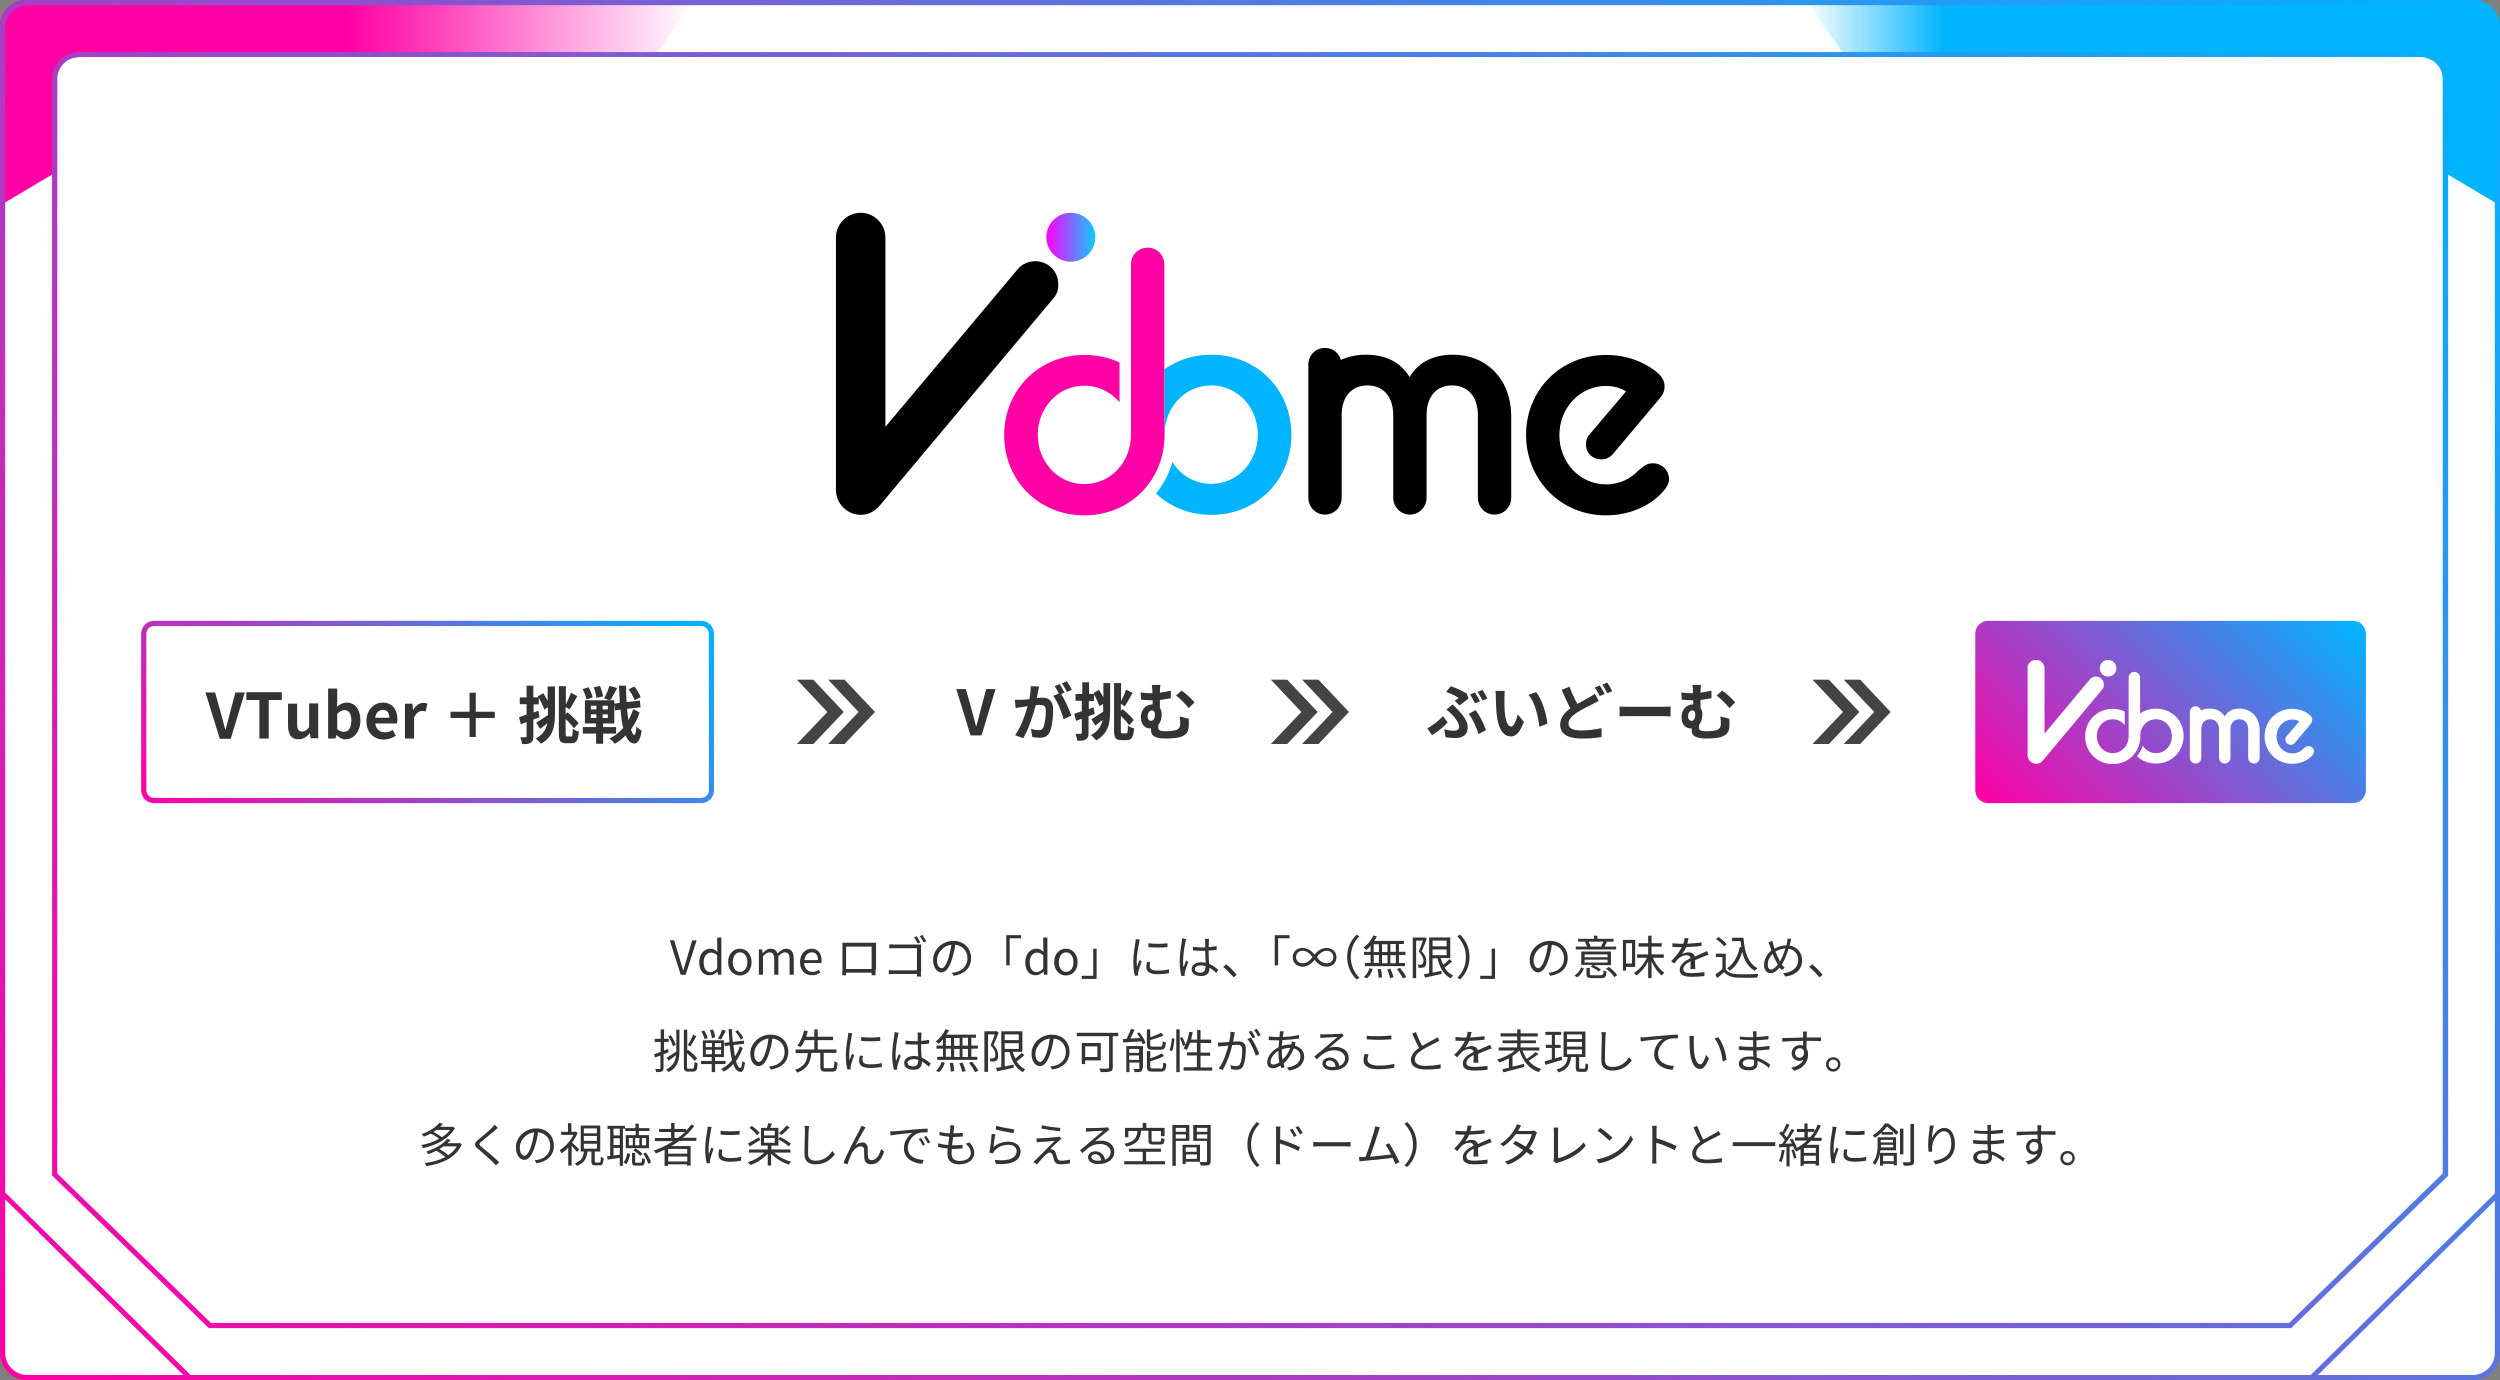 <?xml version="1.0" encoding="utf-8"?>
<svg version="1.1" xmlns="http://www.w3.org/2000/svg" fill="#333333" width="960px" height="530px" viewBox="0 0 960 530">
	<rect x="0" y="0" width="960" height="530" fill="#808080" stroke="none"/>
	<linearGradient id="pink" gradientUnits="userSpaceOnUse" x1="0" y1="39.459" x2="266.722" y2="39.459">
		<stop offset="0.5" stop-color="#ff01a5"/>
		<stop offset="1" stop-color="#ff01a5" stop-opacity="0"/>
	</linearGradient>
	<linearGradient id="blue" gradientUnits="userSpaceOnUse" x1="693.278" y1="39.459" x2="960" y2="39.459">
		<stop offset="0" stop-color="#00b4ff" stop-opacity="0"/>
		<stop offset="0.2" stop-color="#00b4ff"/>
	</linearGradient>
	<linearGradient id="frame" gradientUnits="userSpaceOnUse" x1="110.575" y1="634.426" x2="849.426" y2="-104.426">
		<stop offset="0" stop-color="#ff01a5"/>
		<stop offset="1" stop-color="#00b4ff"/>
	</linearGradient>
	<linearGradient id="vdome" gradientUnits="userSpaceOnUse" x1="93.219" y1="344.397" x2="235.281" y2="202.335">
		<stop offset="0" stop-color="#ff01a5"/>
		<stop offset="1" stop-color="#00b4ff"/>
	</linearGradient>
	<linearGradient id="chosen" gradientUnits="userSpaceOnUse" x1="779.969" y1="326.897" x2="887.031" y2="219.835">
		<stop offset="0" stop-color="#ff01a5"/>
		<stop offset="1" stop-color="#00b4ff"/>
	</linearGradient>
	<linearGradient id="dot" gradientUnits="userSpaceOnUse" x1="4199.402" y1="1392.992" x2="4218.24" y2="1392.992" gradientTransform="matrix(1 0 0 -1 -3797.638 1484.055)">
		<stop offset="0" stop-color="#ff00ff"/>
		<stop offset="1" stop-color="#0cccff"/>
	</linearGradient>
	<path fill="#ffffff" d="M959.5,519.5c0,5.5-4.5,10-10,10h-939c-5.5,0-10-4.5-10-10v-509c0-5.5,4.5-10,10-10h939c5.5,0,10,4.5,10,10V519.5z"/>
	<path fill="url(#pink)" d="M23.9,22.9l-2,6v37L0,78.9V10C0,4.5,4.5,0,10,0l0,0h256.7l-15.4,21.9H29.9L23.9,22.9z"/>
	<path fill="url(#blue)" d="M938.1,31.9v34l21.9,13V10c0-5.5-4.5-10-10-10l0,0H693.3l15.4,21.9h222.4l7,2.8V31.9z"/>
	<path fill="url(#frame)" d="M10.5,530C4.7,530,0,525.3,0,519.5v-509C0,4.7,4.7,0,10.5,0h939c5.8,0,10.5,4.7,10.5,10.5v509c0,5.8-4.7,10.5-10.5,10.5H10.5z M890.1,528h59.4c4.7,0,8.5-3.8,8.5-8.5v-58.4L890.1,528z M73.2,528h814.1l70.7-69.7V10.5c0-4.7-3.8-8.5-8.5-8.5h-939C5.8,2,2,5.8,2,10.5v447.4l0.2,0.2L73.2,528z M2,460.6v58.9c0,4.7,3.8,8.5,8.5,8.5h59.9L2,460.6z M1,459.7v59.9V459.7z M1,10.5v448.1V10.5z M879.8,510H80.2L20,451.4v-421C20,24.7,24.7,20,30.5,20h899.1c5.8,0,10.5,4.7,10.5,10.5v421L879.8,510z M81,508h798l59-57.4V30.4c0-4.7-3.8-8.5-8.5-8.5H30.5c-4.7,0-8.5,3.8-8.5,8.5v420.2L81,508z"/>
	<g>
		<path d="M796.7,444.7c0,1.5-1.2,2.8-2.8,2.8c-1.5,0-2.7-1.2-2.7-2.8s1.2-2.7,2.7-2.7C795.5,441.9,796.7,443.2,796.7,444.7z M795.8,444.7c0-1-0.8-1.8-1.8-1.8c-1,0-1.8,0.8-1.8,1.8c0,1,0.8,1.8,1.8,1.8C795,446.5,795.8,445.7,795.8,444.7z"/>
		<path d="M783.7,435.7c0,1,0,2.1,0,2.9c0.4,0.6,0.6,1.4,0.6,2.3c0,2.4-1.2,5.1-5.3,6.3l-1.2-1.2c2.3-0.5,4-1.5,4.7-3.1c-0.4,0.3-0.9,0.5-1.5,0.5c-1.5,0-3-1.1-3-3c0-1.8,1.5-3.1,3.2-3.1c0.4,0,0.8,0.1,1.2,0.2c0-0.5,0-1.2,0-1.8c-2.7,0-5.7,0.1-8,0.3l0-1.4c2,0,5.3-0.1,8-0.2c0-0.5,0-0.9,0-1.2c0-0.4-0.1-0.9-0.1-1.1h1.6l-0.1,1.1c0,0.3,0,0.7,0,1.2h0.3c2.2,0,4.4,0,5.2,0l0,1.4c-1-0.1-2.6-0.1-5.2-0.1H783.7z M782.7,439.6c-0.3-0.8-0.9-1.1-1.6-1.1c-0.9,0-1.8,0.7-1.8,1.9c0,1.1,0.8,1.8,1.8,1.8C782.2,442.1,782.9,441.3,782.7,439.6z"/>
		<path d="M769.2,446.1c-1-1-2.5-2-4.3-2.7c0,0.5,0,0.8,0,1.1c0,1.2-0.8,2.5-3.2,2.5c-2.6,0-4-0.9-4-2.6c0-1.6,1.6-2.7,4.1-2.7c0.5,0,1,0,1.5,0.1c0-0.8-0.1-1.6-0.1-2.4c-0.3,0-0.6,0-1,0c-1.2,0-3.2-0.1-4.5-0.3v-1.4c1.2,0.2,3.3,0.3,4.5,0.3c0.3,0,0.6,0,1,0v-0.3v-2.3c-0.3,0-0.6,0-0.9,0c-1.2,0-3.1-0.1-4.2-0.3V434c1.1,0.2,3,0.3,4.2,0.3c0.3,0,0.6,0,0.9,0v-1.2c0-0.3,0-0.8-0.1-1.1h1.5c-0.1,0.3-0.1,0.7-0.1,1.2c0,0.2,0,0.6,0,1c1.5-0.1,3-0.2,4.6-0.4l0,1.3c-1.4,0.1-2.9,0.3-4.6,0.4v2.4v0.2c1.7-0.1,3.3-0.2,5-0.5l0,1.4c-1.7,0.2-3.3,0.3-5,0.4c0,0.9,0.1,1.9,0.1,2.7c2.4,0.6,4.2,2,5.2,2.8L769.2,446.1z M763.5,443c-0.6-0.1-1.1-0.2-1.7-0.2c-1.7,0-2.6,0.6-2.6,1.5c0,0.8,0.7,1.4,2.5,1.4c1,0,1.9-0.3,1.9-1.5C763.5,443.9,763.5,443.5,763.5,443z"/>
		<path d="M742.6,432.2c-0.4,1.3-0.7,3.7-0.8,5c0.7-1.8,2.6-4.1,4.8-4.1c2.4,0,4.1,2.4,4.1,6.1c0,5-3.1,7.1-7.5,7.9l-0.8-1.3c3.9-0.6,6.9-2.1,6.9-6.6c0-2.8-0.9-4.8-2.8-4.8c-2.2,0-4.3,3.2-4.5,5.6c-0.1,0.7-0.1,1.3,0,2.2l-1.4,0.1c-0.1-0.7-0.2-1.7-0.2-2.8c0-1.7,0.3-4.3,0.5-5.8c0.1-0.6,0.1-1.1,0.1-1.5L742.6,432.2z"/>
		<path d="M725.1,431.4c1.3,1,3,2.4,3.9,3.4l-0.9,1c-0.8-0.9-2.2-2.3-3.5-3.2c-0.5,0.6-1.1,1.4-1.9,2.1h4.2v1h-4.4v-0.8c-0.7,0.7-1.6,1.4-2.6,2c-0.2-0.3-0.6-0.7-0.8-0.9c2.2-1.3,3.8-3.2,4.7-4.6H725.1z M722.1,441.6c0,0.4-0.1,0.7-0.2,1.1h6.5v4.8h-1.2v-0.6h-4.1v0.7h-1.2V443c-0.3,1.5-0.9,3.1-1.9,4.3c-0.2-0.3-0.6-0.7-0.9-0.8c1.7-2.1,1.9-4.8,1.9-6.9v-2.9h7.1v5H722.1z M727,440.6v-1h-4.7v0c0,0.3,0,0.7,0,1H727z M722.2,437.7v1h4.7v-1H722.2z M723.1,443.8v2.1h4.1v-2.1H723.1z M730.9,443.3h-1.3v-9.9h1.3V443.3z M735,431.6v14.3c0,0.9-0.2,1.3-0.8,1.5c-0.6,0.2-1.5,0.3-3.1,0.2c-0.1-0.3-0.3-1-0.5-1.3c1.2,0.1,2.3,0,2.6,0c0.3,0,0.4-0.1,0.4-0.4v-14.3H735z"/>
		<path d="M705.3,432.8c-0.1,0.3-0.3,0.9-0.3,1.2c-0.3,1.6-0.9,4.8-0.9,6.8c0,0.9,0,1.6,0.1,2.4c0.3-0.8,0.7-1.9,1-2.6l0.8,0.6c-0.5,1.3-1.1,3.2-1.3,4c-0.1,0.3-0.1,0.6-0.1,0.8l0.1,0.6l-1.3,0.1c-0.4-1.3-0.6-3.3-0.6-5.7c0-2.6,0.6-5.7,0.8-7.1c0.1-0.4,0.1-0.9,0.1-1.3L705.3,432.8z M709.4,441.5c-0.2,0.6-0.2,1.2-0.2,1.6c0,0.8,0.5,1.6,3,1.6c1.6,0,3-0.1,4.4-0.5l0,1.5c-1.1,0.2-2.6,0.4-4.4,0.4c-3,0-4.3-1-4.3-2.7c0-0.6,0.1-1.3,0.3-2.1L709.4,441.5z M708.7,434.2c1.9,0.3,5.5,0.3,7.3,0v1.5c-1.9,0.2-5.4,0.2-7.3,0L708.7,434.2z"/>
		<path d="M685.3,441.7c-0.3,1.7-0.7,3.4-1.2,4.6c-0.2-0.2-0.7-0.4-1-0.5c0.6-1.1,0.9-2.7,1.1-4.3L685.3,441.7z M695.6,437.9c-0.6,0.6-1.2,1.2-1.9,1.7h4.8v8h-1.3v-0.7h-4.6v0.8h-1.2v-6.4c-0.5,0.3-1,0.6-1.6,0.9c-0.2-0.3-0.5-0.7-0.8-0.9c0.3-0.1,0.6-0.3,0.8-0.4l-0.8,0.4c-0.1-0.3-0.2-0.7-0.4-1.1l-1.4,0.1v7.6H686v-7.5l-2.8,0.2l-0.1-1.2l1.2-0.1c0.4-0.5,0.7-1,1.1-1.5c-0.5-0.8-1.4-1.8-2.2-2.6l0.7-0.8c0.2,0.2,0.4,0.3,0.5,0.5c0.6-1,1.2-2.4,1.6-3.4l1.2,0.4c-0.6,1.2-1.4,2.7-2.1,3.7c0.4,0.4,0.7,0.8,1,1.2c0.7-1.1,1.4-2.3,1.9-3.3l1.1,0.5c-1,1.6-2.4,3.7-3.6,5.2l2.6-0.1c-0.3-0.5-0.5-1-0.8-1.5l1-0.4c0.7,1.2,1.5,2.7,1.7,3.6c1.4-0.8,2.7-1.7,3.9-2.8h-4.6v-1.2h3.6v-2.1H690v-1.2h2.9v-2.1h1.2v2.1h2.6v1c0.5-0.9,1-1.8,1.3-2.7l1.2,0.4c-0.7,1.7-1.6,3.3-2.7,4.7h3v1.2H695.6z M688.8,441.4c0.5,1,0.8,2.4,1,3.2l-1,0.3c-0.1-0.9-0.5-2.2-0.9-3.3L688.8,441.4z M697.3,440.8h-4.6v1.9h4.6V440.8z M697.3,445.8v-2h-4.6v2H697.3z M694.2,436.7h0.9c0.6-0.7,1.2-1.4,1.6-2.1h-2.5V436.7z"/>
		<path d="M681.7,438.6v1.5h-16.3v-1.5H681.7z"/>
		<path d="M660.7,435.6c-0.4,0.3-0.8,0.5-1.4,0.8c-1.2,0.6-3.7,1.8-5.4,2.9c-1.7,1.1-2.6,2.2-2.6,3.6c0,1.5,1.4,2.4,4.2,2.4c1.9,0,4.3-0.3,5.7-0.6v1.6c-1.4,0.2-3.4,0.4-5.6,0.4c-3.3,0-5.8-1-5.8-3.7c0-1.8,1.2-3.3,3.1-4.6c-0.8-1.5-1.8-3.5-2.6-5.5l1.4-0.6c0.7,1.9,1.6,3.9,2.4,5.3c1.7-1,3.6-1.9,4.6-2.5c0.5-0.3,0.9-0.5,1.3-0.8L660.7,435.6z"/>
		<path d="M643.1,441.7c-2-1.1-5.1-2.3-7.1-2.9l0,5.9c0,0.6,0,1.5,0.1,2.1h-1.7c0.1-0.6,0.1-1.5,0.1-2.1v-10.5c0-0.5,0-1.3-0.1-1.9h1.8c-0.1,0.6-0.1,1.3-0.1,1.9v2.9c2.4,0.7,5.8,2,7.7,3L643.1,441.7z"/>
		<path d="M620.2,442.6c2.8-1.7,5-4.4,6-6.6l0.9,1.5c-1.2,2.3-3.3,4.7-6,6.4c-1.8,1.2-4.1,2.3-7.1,2.8l-1-1.5C616.2,444.7,618.5,443.6,620.2,442.6z M619.2,436.9L618,438c-0.9-0.9-3.2-2.9-4.5-3.8l1-1.1C615.9,434,618.2,435.9,619.2,436.9z"/>
		<path d="M596.5,445.8c0.1-0.3,0.2-0.5,0.2-0.9v-10.3c0-0.5-0.1-1.3-0.1-1.6h1.8c-0.1,0.5-0.1,1.1-0.1,1.6v10.2c3.4-0.9,7.6-3.2,9.8-6.1l0.8,1.3c-2.3,2.9-6,5.1-10.5,6.4c-0.2,0.1-0.5,0.1-0.8,0.3L596.5,445.8z"/>
		<path d="M590.2,434.8c-0.1,0.3-0.3,0.7-0.4,1c-0.5,1.6-1.4,3.6-2.6,5.3c0.7,0.4,1.3,0.8,1.7,1.2l-1,1.3c-0.4-0.3-1-0.8-1.7-1.2c-1.6,1.9-3.9,3.6-7.1,4.8l-1.3-1.1c3.1-1,5.5-2.7,7.1-4.5c-1.4-0.9-2.9-1.8-3.9-2.4l0.9-1.1c1,0.5,2.6,1.4,4,2.2c1.1-1.5,2-3.4,2.3-4.8h-6.1c-1.2,1.6-2.8,3.4-4.8,4.7l-1.2-0.9c3.1-1.9,5-4.6,5.8-6.2c0.2-0.3,0.5-1,0.6-1.4l1.6,0.5c-0.3,0.5-0.6,1.1-0.8,1.4c-0.1,0.2-0.2,0.4-0.4,0.7h4.9c0.5,0,0.9-0.1,1.2-0.2L590.2,434.8z"/>
		<path d="M565.8,443.9c0.1-0.7,0.1-1.8,0.1-2.8c-1.7,0.9-2.8,1.8-2.8,3c0,1.4,1.4,1.6,3.2,1.6c1.4,0,3.3-0.2,4.9-0.4l0,1.5c-1.3,0.2-3.3,0.3-4.9,0.3c-2.6,0-4.6-0.5-4.6-2.7c0-2.1,2.1-3.4,4.2-4.5c-0.2-0.7-0.8-1.1-1.6-1.1c-1.2,0-2.3,0.6-3.1,1.3c-0.5,0.5-1,1.2-1.6,1.9l-1.2-0.9c2.3-2.2,3.4-4,4.1-5.4h-0.7c-0.8,0-2,0-2.9-0.1v-1.4c1,0.1,2.2,0.2,3,0.2c0.4,0,0.8,0,1.2,0c0.3-0.8,0.4-1.6,0.5-2.2l1.5,0.1c-0.1,0.5-0.3,1.2-0.5,2.1c1.8-0.1,3.8-0.3,5.5-0.5l0,1.3c-1.8,0.3-4,0.4-5.9,0.5c-0.4,0.9-1,1.9-1.6,2.7c0.6-0.4,1.7-0.7,2.5-0.7c1.2,0,2.1,0.6,2.4,1.6c1.2-0.6,2.3-1,3.2-1.4c0.5-0.2,1-0.5,1.5-0.7l0.6,1.4c-0.5,0.1-1.1,0.4-1.6,0.6c-1,0.4-2.3,0.9-3.6,1.5c0,1,0,2.5,0.1,3.4H565.8z"/>
		<path d="M544,439.5c0,3.5-1.4,6.4-3.6,8.6l-1.1-0.6c2.1-2.1,3.3-4.8,3.3-8s-1.3-5.9-3.3-8l1.1-0.6C542.6,433.1,544,436,544,439.5z"/>
		<path d="M535.8,447c-0.2-0.6-0.6-1.5-1-2.4c-2.8,0.4-8.8,1-11.2,1.2c-0.5,0-1,0.1-1.5,0.2l-0.3-1.7c0.5,0,1.2,0,1.7,0c0.3,0,0.6,0,0.9-0.1c1-2.5,2.8-8.2,3.3-10c0.2-0.8,0.3-1.3,0.4-1.7l1.8,0.4c-0.2,0.5-0.4,0.9-0.6,1.7c-0.5,1.7-2.3,7.2-3.2,9.6c2.6-0.3,6.1-0.6,8.1-0.9c-0.7-1.4-1.5-2.8-2.2-3.7l1.4-0.6c1.3,1.9,3.2,5.5,4,7.3L535.8,447z"/>
		<path d="M504.3,438.5c0.5,0,1.5,0.1,2.5,0.1h9.9c0.9,0,1.5-0.1,1.9-0.1v1.8c-0.4,0-1.1-0.1-1.9-0.1h-9.9c-1,0-1.9,0-2.5,0.1V438.5z"/>
		<path d="M491.5,437.5c2.4,0.7,5.8,2,7.7,3l-0.6,1.5c-1.9-1.1-5.1-2.3-7.1-2.9v5.9c0,0.6,0,1.5,0.1,2.1h-1.7c0.1-0.6,0.1-1.5,0.1-2.1v-10.5c0-0.5,0-1.3-0.1-1.9h1.8c-0.1,0.6-0.1,1.3-0.1,1.9V437.5z M496.9,436.6c-0.5-0.9-1-1.9-1.6-2.7l1-0.5c0.5,0.7,1.2,1.9,1.6,2.7L496.9,436.6z M499.2,435.6c-0.5-0.9-1.1-1.9-1.7-2.7l1-0.5c0.5,0.6,1.3,1.8,1.7,2.7L499.2,435.6z"/>
		<path d="M479,439.5c0-3.5,1.4-6.4,3.6-8.6l1.1,0.6c-2.1,2.1-3.3,4.8-3.3,8s1.3,5.9,3.3,8l-1.1,0.6C480.4,445.9,479,443,479,439.5z"/>
		<path d="M451.5,438.2v9.5h-1.3V432h6.5v6.1H451.5z M451.5,433.1v1.5h3.9v-1.5H451.5z M455.4,437.2v-1.6h-3.9v1.6H455.4z M455.3,446.1v0.9h-1.2v-7.4h6.7v6.5H455.3z M455.3,440.6v1.7h4.2v-1.7H455.3z M459.6,445v-1.7h-4.2v1.7H459.6z M464.9,445.9c0,0.8-0.2,1.3-0.8,1.5c-0.6,0.2-1.5,0.2-3,0.2c-0.1-0.4-0.3-1-0.5-1.4c1.1,0.1,2.2,0,2.5,0c0.3,0,0.4-0.1,0.4-0.4v-7.7h-5.3V432h6.7V445.9z M459.6,433.1v1.5h4v-1.5H459.6z M463.6,437.2v-1.6h-4v1.6H463.6z"/>
		<path d="M447.4,445.9v1.2h-15.7v-1.2h7.1v-3.6h-5.3v-1.2h12.3v1.2h-5.7v3.6H447.4z M438.2,434.3c-0.4,3.2-1.4,5-5.7,6c-0.1-0.3-0.5-0.8-0.7-1.1c3.9-0.8,4.7-2.3,5-4.9h-3.5v2.4H432v-3.6h6.8v-1.9h1.4v1.9h7v3.2h-1.4v-2h-3.6v3.6c0,0.4,0.1,0.5,0.8,0.5h2.3c0.5,0,0.6-0.2,0.7-1.5c0.3,0.2,0.8,0.4,1.2,0.5c-0.1,1.7-0.5,2.1-1.7,2.1h-2.6c-1.6,0-1.9-0.3-1.9-1.7v-3.6H438.2z"/>
		<path d="M426,433.8c-0.3,0.2-0.7,0.5-1,0.7c-0.9,0.7-3.3,2.8-4.6,3.9c0.8-0.3,1.6-0.4,2.4-0.4c3,0,5.1,1.8,5.1,4.2c0,2.9-2.4,4.8-6.2,4.8c-2.4,0-3.9-1.1-3.9-2.6c0-1.2,1.1-2.3,2.8-2.3c2.2,0,3.4,1.5,3.7,3.2c1.4-0.5,2.2-1.6,2.2-3c0-1.7-1.8-3-4-3c-2.9,0-4.6,1.2-6.8,3.5l-1-1.1c1.5-1.2,3.8-3.1,4.8-4c1-0.8,3.2-2.7,4.1-3.5c-0.9,0-4.4,0.2-5.4,0.3c-0.4,0-0.8,0-1.2,0.1l0-1.5c0.4,0.1,0.9,0.1,1.3,0.1c0.9,0,5.1-0.1,6.1-0.2c0.5-0.1,0.8-0.1,1-0.1L426,433.8z M422.9,445.6c-0.2-1.4-1-2.4-2.4-2.4c-0.8,0-1.4,0.5-1.4,1.1c0,0.9,1,1.4,2.4,1.4C422,445.7,422.5,445.7,422.9,445.6z"/>
		<path d="M406.6,438.1c-0.7,0.6-2.7,2.4-3.3,3.2c0.2,0,0.5,0,0.7,0.1c0.7,0.1,1.1,0.5,1.4,1.3c0.2,0.5,0.4,1.4,0.6,2c0.2,0.7,0.6,1,1.5,1c1.2,0,2.5-0.2,3.4-0.4l-0.1,1.5c-0.8,0.1-2.4,0.3-3.3,0.3c-1.4,0-2.3-0.3-2.7-1.5c-0.2-0.5-0.4-1.6-0.6-2.1c-0.2-0.6-0.6-0.9-1.1-0.9c-0.5,0-0.9,0.3-1.3,0.6c-0.7,0.6-2.6,2.7-3.6,3.9l-1.4-0.9c0.2-0.2,0.6-0.5,0.9-0.8c0.7-0.7,5.6-5.6,7.3-7.3c-1.4,0.1-4.4,0.4-5.5,0.4c-0.6,0-1,0.1-1.4,0.2l-0.1-1.6c0.4,0,1,0.1,1.5,0c1,0,5.2-0.3,6.5-0.5c0.3,0,0.7-0.1,0.8-0.2l0.9,1C407.2,437.5,406.8,437.9,406.6,438.1z M407.2,433.1l-0.2,1.3c-1.8-0.2-4.9-0.6-7.1-1l0.2-1.3C402.1,432.6,405.5,433,407.2,433.1z"/>
		<path d="M381.5,440.5c1.7-1.5,3.6-2.1,5.8-2.1c2.7,0,4.6,1.6,4.6,3.7c0,3.2-2.8,5.4-9.5,4.8l-0.4-1.5c5.6,0.7,8.4-0.9,8.4-3.4c0-1.4-1.3-2.4-3.1-2.4c-2.4,0-4.2,0.9-5.5,2.4c-0.3,0.3-0.4,0.6-0.5,0.9l-1.4-0.3c0.4-1.6,0.8-5.4,0.9-7.2l1.5,0.2C381.9,436.7,381.6,439.3,381.5,440.5z M382.6,432.3c1.5,0.5,5.3,1.2,6.9,1.4l-0.3,1.4c-1.7-0.2-5.6-1-6.9-1.4L382.6,432.3z"/>
		<path d="M372.3,438.7c1.2,1.4,1.8,2.6,1.8,4.1c0,2.6-2.4,4.3-5.9,4.3c-2.4,0-4.4-1.1-4.4-4c0-0.5,0.1-1.2,0.1-2.1c-1.3-0.1-2.6-0.3-3.7-0.6l0.1-1.4c1.2,0.4,2.5,0.6,3.8,0.7c0.1-1,0.3-2.2,0.4-3.2c-1.3-0.1-2.7-0.3-3.8-0.6l0.1-1.3c1.1,0.4,2.6,0.6,3.9,0.6c0.1-0.7,0.2-1.4,0.2-1.9c0-0.4,0.1-0.8,0-1.2l1.6,0.1c-0.1,0.5-0.2,0.8-0.2,1.2c-0.1,0.5-0.1,1.1-0.2,1.8c1.4,0,2.6-0.1,3.6-0.2l0,1.4c-1.1,0.1-2.2,0.2-3.6,0.2h-0.1c-0.1,1-0.3,2.2-0.4,3.2h0.3c1.2,0,2.5-0.1,3.7-0.2l0,1.4c-1.2,0.1-2.3,0.2-3.5,0.2c-0.2,0-0.4,0-0.6,0c-0.1,0.7-0.1,1.3-0.1,1.8c0,1.7,1,2.8,3,2.8c2.7,0,4.4-1.2,4.4-3c0-1.2-0.6-2.5-2-3.6L372.3,438.7z"/>
		<path d="M343.6,434.4c1.2-0.1,4.5-0.4,7.8-0.7c1.9-0.2,3.6-0.3,4.8-0.3v1.4c-1,0-2.6,0-3.5,0.3c-2.5,0.8-4.1,3.5-4.1,5.6c0,3.5,3.2,4.6,6.1,4.7l-0.5,1.5c-3.3-0.1-7.1-1.9-7.1-5.9c0-2.8,1.7-5,3.3-6c-1.6,0.2-6.4,0.6-8.4,1l-0.2-1.6C342.7,434.5,343.2,434.4,343.6,434.4z M355.2,439.5l-0.9,0.4c-0.4-0.9-0.9-1.8-1.5-2.5l0.9-0.4C354.1,437.6,354.8,438.7,355.2,439.5z M357.2,438.7l-0.9,0.4c-0.4-0.9-1-1.7-1.5-2.5l0.9-0.4C356.1,436.8,356.8,437.9,357.2,438.7z"/>
		<path d="M331.9,433.7c-0.8,1.2-2.5,4.4-3.4,6.1c0.9-0.8,1.8-1.1,2.6-1.1c1.2,0,2.1,0.8,2.1,2.2c0,1.1,0,2.4,0.1,3.3c0.1,0.9,0.6,1.3,1.4,1.3c2,0,3.2-2.4,3.6-4.3l1.2,1c-0.9,2.9-2.4,4.9-5,4.9c-1.9,0-2.5-1.2-2.6-2.3c-0.1-1,0-2.4-0.1-3.4c0-0.8-0.5-1.2-1.3-1.2c-1.4,0-2.8,1.4-3.5,2.8c-0.5,1.1-1.3,3.2-1.5,4.1l-1.6-0.5c1.3-3.6,5.3-11.1,6.3-12.9c0.2-0.4,0.4-0.9,0.6-1.4l1.6,0.6C332.3,433,332.1,433.3,331.9,433.7z"/>
		<path d="M310.7,432.4c-0.1,0.6-0.1,1.2-0.2,1.8c-0.1,2-0.2,6.2-0.2,8.9c0,2,1.3,2.6,2.9,2.6c3.3,0,5.1-1.8,6.4-3.7l1,1.2c-1.2,1.7-3.5,3.9-7.4,3.9c-2.6,0-4.3-1.1-4.3-4c0-2.6,0.2-7.1,0.2-9c0-0.6-0.1-1.3-0.2-1.8L310.7,432.4z"/>
		<path d="M297.4,442.6c1.5,1.6,4.1,2.9,6.4,3.5c-0.3,0.3-0.7,0.8-0.9,1.1c-2.5-0.8-5.1-2.4-6.8-4.2v4.6h-1.3V443c-1.7,1.9-4.3,3.6-6.7,4.4c-0.2-0.3-0.6-0.8-0.9-1.1c2.3-0.7,4.7-2.1,6.3-3.7h-5.9v-1.2h7.2v-1.5h-2.6v-6.8h2.3c0.2-0.6,0.4-1.3,0.5-1.8l1.4,0.2c-0.2,0.6-0.4,1.1-0.6,1.6h3.1v6.8h-2.7v1.5h7.3v1.2H297.4z M291.9,437.8c-1.4,0.8-2.8,1.7-4,2.4l-0.7-1.1c1.1-0.6,2.7-1.5,4.3-2.4L291.9,437.8z M290.7,435.9c-0.5-0.8-1.8-2-2.9-2.8l0.9-0.8c1.1,0.8,2.4,1.9,3,2.7L290.7,435.9z M293.4,436h4.1v-1.8h-4.1V436z M293.4,438.8h4.1V437h-4.1V438.8z M302.9,440.2c-0.9-0.8-2.6-2-4.1-2.7l0.8-0.9c1.4,0.7,3.2,1.8,4.1,2.6L302.9,440.2z M303.2,432.9c-0.9,1-2.1,2.2-3.1,2.9l-1-0.7c1-0.8,2.2-2,3-2.9L303.2,432.9z"/>
		<path d="M273.3,432.8c-0.1,0.3-0.3,0.9-0.3,1.2c-0.3,1.6-0.9,4.8-0.9,6.8c0,0.9,0,1.6,0.1,2.4c0.3-0.8,0.7-1.9,1-2.6l0.8,0.6c-0.5,1.3-1.1,3.2-1.3,4c-0.1,0.3-0.1,0.6-0.1,0.8l0.1,0.6l-1.3,0.1c-0.4-1.3-0.6-3.3-0.6-5.7c0-2.6,0.6-5.7,0.8-7.1c0.1-0.4,0.1-0.9,0.1-1.3L273.3,432.8z M277.4,441.5c-0.2,0.6-0.2,1.2-0.2,1.6c0,0.8,0.5,1.6,3,1.6c1.6,0,3-0.1,4.4-0.5l0,1.5c-1.1,0.2-2.6,0.4-4.4,0.4c-3,0-4.3-1-4.3-2.7c0-0.6,0.1-1.3,0.3-2.1L277.4,441.5z M276.7,434.2c1.9,0.3,5.5,0.3,7.3,0v1.5c-1.9,0.2-5.4,0.2-7.3,0L276.7,434.2z"/>
		<path d="M260.7,438.2c-0.9,0.7-1.9,1.3-2.9,1.9h7.4v7.5h-1.4v-0.5h-7.3v0.6h-1.3v-6.2c-1.1,0.5-2.2,1-3.3,1.4c-0.2-0.3-0.6-0.8-0.8-1.1c2.6-0.9,5.1-2.1,7.4-3.6h-7V437h6.2v-2.3h-4.6v-1.2h4.6v-2.3h1.3v2.3h4.4v0.7c0.8-0.8,1.4-1.5,2.1-2.4l1.1,0.6c-1.3,1.7-2.7,3.2-4.4,4.5h5.2v1.2H260.7z M263.9,441.2h-7.3v1.8h7.3V441.2z M263.9,446v-1.9h-7.3v1.9H263.9z M260.3,437c1-0.7,1.9-1.5,2.7-2.3h-4v2.3H260.3z"/>
		<path d="M239.2,433.4v14.3H238v-3.1c-1.7,0.3-3.3,0.5-4.7,0.7l-0.2-1.3c0.4,0,0.8-0.1,1.2-0.1v-10.4h-1v-1.2h6.7v0.9h4v-1.7h1.3v1.7h4.1v1.1h-4.1v1.6h3.9v5h-8.9v-5h3.8v-1.6h-4v-0.9H239.2z M238,433.4h-2.4v2.6h2.4V433.4z M238,437.1h-2.4v2.6h2.4V437.1z M235.6,443.7c0.8-0.1,1.6-0.2,2.4-0.3v-2.6h-2.4V443.7z M239.4,446.4c0.8-0.9,1.2-2.3,1.5-3.6l1.1,0.3c-0.3,1.4-0.7,3-1.5,3.9L239.4,446.4z M243,437h-1.5v2.8h1.5V437z M246,446.5c0.4,0,0.5-0.2,0.6-1.8c0.3,0.2,0.8,0.4,1.1,0.5c-0.1,2-0.5,2.4-1.5,2.4h-1.9c-1.3,0-1.6-0.3-1.6-1.6v-3.3h1.2v3.3c0,0.4,0.1,0.5,0.6,0.5H246z M244,441c1,0.5,2.1,1.4,2.7,2.1l-0.9,0.8c-0.5-0.7-1.7-1.6-2.6-2.2L244,441z M245.5,437h-1.6v2.8h1.6V437z M246.5,439.8h1.6V437h-1.6V439.8z M248,442.6c1,1.2,1.7,2.7,2,3.8l-1.1,0.5c-0.3-1.1-1-2.7-1.9-3.9L248,442.6z"/>
		<path d="M221.6,442.4c-0.4-0.6-1.4-1.6-2.1-2.4v7.6h-1.3v-6.9c-0.8,0.9-1.7,1.6-2.6,2.2c-0.1-0.3-0.5-1-0.7-1.2c2-1.3,4.2-3.5,5.3-5.9h-4.7v-1.2h2.6v-3.3h1.3v3.3h1.5l0.2-0.1l0.7,0.5c-0.5,1.3-1.3,2.6-2.1,3.8c0.8,0.7,2.3,2.1,2.7,2.5L221.6,442.4z M230.2,446.4c0.4,0,0.5-0.3,0.5-2.2c0.2,0.2,0.7,0.4,1.1,0.5c-0.1,2.2-0.5,2.8-1.5,2.8h-1.7c-1.2,0-1.5-0.4-1.5-1.6v-3.7h-1.5c-0.3,2.6-1.2,4.4-4.1,5.5c-0.1-0.3-0.5-0.8-0.8-1c2.5-0.8,3.3-2.4,3.5-4.5H223v-10h7.5v10h-2.1v3.7c0,0.4,0.1,0.5,0.5,0.5H230.2z M224.2,435.2h5v-1.9h-5V435.2z M224.2,438.1h5v-1.9h-5V438.1z M224.2,441.1h5v-1.9h-5V441.1z"/>
		<path d="M205.3,445.5c0.6,0,1.1-0.1,1.5-0.2c2.3-0.5,4.5-2.2,4.5-5.3c0-2.7-1.7-4.9-4.7-5.2c-0.2,1.7-0.6,3.5-1.1,5.1c-1.1,3.7-2.5,5.5-4.2,5.5c-1.6,0-3.2-1.8-3.2-4.8c0-3.9,3.5-7.3,7.8-7.3c4.2,0,6.8,3,6.8,6.6c0,3.7-2.5,6.2-6.7,6.8L205.3,445.5z M204.1,439.6c0.5-1.5,0.8-3.2,1-4.8c-3.4,0.4-5.5,3.4-5.5,5.8c0,2.3,1,3.2,1.8,3.2C202.2,443.8,203.2,442.6,204.1,439.6z"/>
		<path d="M191.2,433.1c-0.4,0.3-0.9,0.8-1.2,1c-1.2,1.1-3.8,3.1-5.1,4.2c-1.1,0.9-1.1,1.2,0.1,2.2c1.6,1.3,4.9,4,6.7,5.8l-1.3,1.2c-0.4-0.4-0.8-0.9-1.2-1.3c-1-1-3.9-3.6-5.6-5c-1.7-1.4-1.5-2.2,0.1-3.6c1.3-1.1,4-3.3,5.2-4.5c0.4-0.4,0.8-0.9,1-1.2L191.2,433.1z"/>
		<path d="M174.7,433.2c-2.3,4.2-7.6,6.7-12.3,7.7c-0.1-0.4-0.4-0.9-0.6-1.2c2.3-0.4,4.7-1.2,6.8-2.4c-0.8-0.7-2-1.5-3.2-2c-0.8,0.4-1.6,0.8-2.6,1.2c-0.2-0.3-0.6-0.8-0.9-1c3.2-1.1,5.6-2.8,6.8-4.3l1.5,0.3c-0.4,0.4-0.8,0.8-1.2,1.2h4.6l0.2-0.1L174.7,433.2z M177.3,439.5c-2.3,5.2-7.8,7.4-13.6,8.3c-0.1-0.3-0.4-0.9-0.6-1.2c2.8-0.3,5.6-1.1,7.9-2.3c-0.8-0.8-2.2-1.7-3.5-2.4c-0.9,0.5-1.9,0.9-3,1.3c-0.2-0.3-0.6-0.8-0.8-1c3.8-1.2,6.5-3,7.9-4.8l1.5,0.3c-0.4,0.5-0.8,0.9-1.3,1.3h4.5l0.3-0.1L177.3,439.5z M167.6,433.9c-0.4,0.3-0.7,0.5-1.1,0.8c1.2,0.6,2.4,1.4,3.2,2c1.2-0.8,2.3-1.7,3.1-2.8H167.6z M170.3,440.2c-0.5,0.4-1,0.7-1.6,1c1.2,0.7,2.6,1.6,3.4,2.4c1.4-0.9,2.5-2,3.3-3.4H170.3z"/>
		<path d="M706.7,408.7c0,1.5-1.2,2.8-2.8,2.8c-1.5,0-2.7-1.2-2.7-2.8s1.2-2.7,2.7-2.7C705.5,405.9,706.7,407.2,706.7,408.7z M705.8,408.7c0-1-0.8-1.8-1.8-1.8c-1,0-1.8,0.8-1.8,1.8c0,1,0.8,1.8,1.8,1.8C705,410.5,705.8,409.7,705.8,408.7z"/>
		<path d="M693.7,399.7c0,1,0,2.1,0,2.9c0.4,0.6,0.6,1.4,0.6,2.3c0,2.4-1.2,5.1-5.3,6.3l-1.2-1.2c2.3-0.5,4-1.5,4.7-3.1c-0.4,0.3-0.9,0.5-1.5,0.5c-1.5,0-3-1.1-3-3c0-1.8,1.5-3.1,3.2-3.1c0.4,0,0.8,0.1,1.2,0.2c0-0.5,0-1.2,0-1.8c-2.7,0-5.7,0.1-8,0.3l0-1.4c2,0,5.3-0.1,8-0.2c0-0.5,0-0.9,0-1.2c0-0.4-0.1-0.9-0.1-1.1h1.6l-0.1,1.1c0,0.3,0,0.7,0,1.2h0.3c2.2,0,4.4,0,5.2,0l0,1.4c-1-0.1-2.6-0.1-5.2-0.1H693.7z M692.7,403.6c-0.3-0.8-0.9-1.1-1.6-1.1c-0.9,0-1.8,0.7-1.8,1.9c0,1.1,0.8,1.8,1.8,1.8C692.2,406.1,692.9,405.3,692.7,403.6z"/>
		<path d="M679.2,410.1c-1-1-2.5-2-4.3-2.7c0,0.5,0,0.8,0,1.1c0,1.2-0.8,2.5-3.2,2.5c-2.6,0-4-0.9-4-2.6c0-1.6,1.6-2.7,4.1-2.7c0.5,0,1,0,1.5,0.1c0-0.8-0.1-1.6-0.1-2.4c-0.3,0-0.6,0-1,0c-1.2,0-3.2-0.1-4.5-0.3v-1.4c1.2,0.2,3.3,0.3,4.5,0.3c0.3,0,0.6,0,1,0v-0.3v-2.3c-0.3,0-0.6,0-0.9,0c-1.2,0-3.1-0.1-4.2-0.3V398c1.1,0.2,3,0.3,4.2,0.3c0.3,0,0.6,0,0.9,0v-1.2c0-0.3,0-0.8-0.1-1.1h1.5c-0.1,0.3-0.1,0.7-0.1,1.2c0,0.2,0,0.6,0,1c1.5-0.1,3-0.2,4.6-0.4l0,1.3c-1.4,0.1-2.9,0.3-4.6,0.4v2.4v0.2c1.7-0.1,3.3-0.2,5-0.5l0,1.4c-1.7,0.2-3.3,0.3-5,0.4c0,0.9,0.1,1.9,0.1,2.7c2.4,0.6,4.2,2,5.2,2.8L679.2,410.1z M673.5,407c-0.6-0.1-1.1-0.2-1.7-0.2c-1.7,0-2.6,0.6-2.6,1.5c0,0.8,0.7,1.4,2.5,1.4c1,0,1.9-0.3,1.9-1.5C673.5,407.9,673.5,407.5,673.5,407z"/>
		<path d="M650.4,399.5c0,1.1,0,2.8,0.1,4.2c0.3,3,1.2,5,2.4,5c0.9,0,1.7-1.8,2.2-3.6l1.1,1.3c-1.1,3-2.2,4.1-3.4,4.1c-1.7,0-3.3-1.7-3.8-6.3c-0.2-1.5-0.2-3.7-0.2-4.8c0-0.4,0-1.2-0.1-1.6l1.7,0C650.5,398.2,650.4,399.1,650.4,399.5z M663,407l-1.5,0.6c-0.3-3.2-1.4-6.7-3.1-8.8l1.4-0.5C661.5,400.4,662.7,404,663,407z"/>
		<path d="M631.7,398.3c1.2-0.1,4.5-0.5,7.8-0.7c1.9-0.2,3.6-0.3,4.8-0.3v1.4c-1,0-2.6,0-3.5,0.3c-2.5,0.8-4.1,3.5-4.1,5.6c0,3.5,3.2,4.6,6.1,4.7l-0.5,1.5c-3.3-0.1-7.1-1.9-7.1-5.9c0-2.8,1.7-5,3.3-6c-1.6,0.2-6.4,0.6-8.4,1l-0.2-1.6C630.8,398.4,631.3,398.3,631.7,398.3z"/>
		<path d="M616.7,396.4c-0.1,0.6-0.1,1.2-0.2,1.8c-0.1,2-0.2,6.2-0.2,8.9c0,2,1.3,2.6,2.9,2.6c3.3,0,5.1-1.8,6.4-3.7l1,1.2c-1.2,1.7-3.5,3.9-7.4,3.9c-2.6,0-4.3-1.1-4.3-4c0-2.6,0.2-7.1,0.2-9c0-0.6-0.1-1.3-0.2-1.8L616.7,396.4z"/>
		<path d="M599.9,407c-2.3,0.7-4.6,1.4-6.4,1.9l-0.4-1.3c0.8-0.2,1.8-0.5,2.8-0.8v-4.4h-2.3v-1.2h2.3v-3.8h-2.5v-1.2h6.1v1.2h-2.4v3.8h2.2v1.2h-2.2v4l2.5-0.7L599.9,407z M608.3,410.4c0.4,0,0.5-0.3,0.5-2.1c0.3,0.2,0.8,0.4,1.1,0.5c-0.1,2.2-0.4,2.8-1.5,2.8h-1.7c-1.3,0-1.6-0.4-1.6-1.7v-4h-1.8c-0.4,2.9-1.3,4.8-4.8,5.9c-0.1-0.3-0.5-0.8-0.8-1.1c3.2-0.9,4-2.5,4.3-4.8h-1.6v-9.8h8.4v9.8h-2.4v4c0,0.5,0.1,0.5,0.5,0.5H608.3z M601.7,399h5.8v-1.8h-5.8V399z M601.7,401.9h5.8v-1.8h-5.8V401.9z M601.7,404.8h5.8v-1.8h-5.8V404.8z"/>
		<path d="M590.8,404.7c-1.1,0.9-2.6,1.9-3.8,2.6c1.2,1.5,2.8,2.6,4.8,3.2c-0.3,0.3-0.7,0.8-0.9,1.2c-3.8-1.3-6.1-4.2-7.4-8.3c-0.7,0.7-1.7,1.5-2.7,2.1v4.1c1.4-0.3,3-0.7,4.4-1.1l0.1,1.2c-2.8,0.8-5.9,1.5-8,2.1l-0.4-1.2c0.7-0.2,1.6-0.4,2.5-0.6v-3.6c-1.2,0.6-2.5,1.2-3.6,1.6c-0.2-0.3-0.6-0.8-0.9-1.1c2.3-0.7,5.1-2,6.8-3.5h-6.2v-1.2h7.1v-1.6h-5.6v-1.1h5.6v-1.5h-6.4v-1.2h6.4v-1.5h1.3v1.5h6.6v1.2h-6.6v1.5h5.9v1.1h-5.9v1.6h7.2v1.2h-6.4c0.4,1.2,0.9,2.2,1.5,3.2c1.2-0.7,2.5-1.7,3.4-2.6L590.8,404.7z"/>
		<path d="M565.8,407.9c0.1-0.7,0.1-1.8,0.1-2.8c-1.7,0.9-2.8,1.8-2.8,3c0,1.4,1.4,1.6,3.2,1.6c1.4,0,3.3-0.2,4.9-0.4l0,1.5c-1.3,0.2-3.3,0.3-4.9,0.3c-2.6,0-4.6-0.5-4.6-2.7c0-2.1,2.1-3.4,4.2-4.5c-0.2-0.7-0.8-1.1-1.6-1.1c-1.2,0-2.3,0.6-3.1,1.3c-0.5,0.5-1,1.2-1.6,1.9l-1.2-0.9c2.3-2.2,3.4-4,4.1-5.4h-0.7c-0.8,0-2,0-2.9-0.1v-1.4c1,0.1,2.2,0.2,3,0.2c0.4,0,0.8,0,1.2,0c0.3-0.8,0.4-1.6,0.5-2.2l1.5,0.1c-0.1,0.5-0.3,1.2-0.5,2.1c1.8-0.1,3.8-0.3,5.5-0.5l0,1.3c-1.8,0.3-4,0.4-5.9,0.5c-0.4,0.9-1,1.9-1.6,2.7c0.6-0.4,1.7-0.7,2.5-0.7c1.2,0,2.1,0.6,2.4,1.6c1.2-0.6,2.3-1,3.2-1.4c0.5-0.2,1-0.5,1.5-0.7l0.6,1.4c-0.5,0.1-1.1,0.4-1.6,0.6c-1,0.4-2.3,0.9-3.6,1.5c0,1,0,2.5,0.1,3.4H565.8z"/>
		<path d="M552.7,399.6c-0.4,0.3-0.8,0.5-1.4,0.8c-1.2,0.6-3.7,1.8-5.4,2.9c-1.7,1.1-2.6,2.2-2.6,3.6c0,1.5,1.4,2.4,4.2,2.4c1.9,0,4.3-0.3,5.7-0.6v1.6c-1.4,0.2-3.4,0.4-5.6,0.4c-3.3,0-5.8-1-5.8-3.7c0-1.8,1.2-3.3,3.1-4.6c-0.8-1.5-1.8-3.5-2.6-5.5l1.4-0.6c0.7,1.9,1.6,3.9,2.4,5.3c1.7-1,3.6-1.9,4.6-2.5c0.5-0.3,0.9-0.5,1.3-0.8L552.7,399.6z"/>
		<path d="M525.5,404.9c-0.2,0.7-0.4,1.4-0.4,2c0,1.3,1.4,2.3,4.2,2.3c2.5,0,4.8-0.3,6.1-0.7l0,1.5c-1.3,0.3-3.5,0.6-6.1,0.6c-3.6,0-5.7-1.2-5.7-3.4c0-0.9,0.2-1.8,0.4-2.5L525.5,404.9z M524.8,397.7c1.3,0.2,2.9,0.2,4.7,0.2c1.7,0,3.5-0.1,4.8-0.3v1.5c-1.2,0.1-3.2,0.2-4.8,0.2c-1.8,0-3.3-0.1-4.7-0.2V397.7z"/>
		<path d="M516,397.8c-0.3,0.2-0.7,0.5-1,0.7c-0.9,0.7-3.3,2.8-4.6,3.9c0.8-0.3,1.6-0.4,2.4-0.4c3,0,5.1,1.8,5.1,4.2c0,2.9-2.4,4.8-6.2,4.8c-2.4,0-3.9-1.1-3.9-2.6c0-1.2,1.1-2.3,2.8-2.3c2.2,0,3.4,1.5,3.7,3.2c1.4-0.5,2.2-1.6,2.2-3c0-1.7-1.8-3-4-3c-2.9,0-4.6,1.2-6.8,3.5l-1-1.1c1.5-1.2,3.8-3.1,4.8-4c1-0.8,3.2-2.7,4.1-3.5c-0.9,0-4.4,0.2-5.4,0.3c-0.4,0-0.8,0-1.2,0.1l0-1.5c0.4,0.1,0.9,0.1,1.3,0.1c0.9,0,5.1-0.1,6.1-0.2c0.5-0.1,0.8-0.1,1-0.1L516,397.8z M512.9,409.6c-0.2-1.4-1-2.4-2.4-2.4c-0.8,0-1.4,0.5-1.4,1.1c0,0.9,1,1.4,2.4,1.4C512,409.7,512.5,409.7,512.9,409.6z"/>
		<path d="M497.2,401.5c2.2,0.6,3.6,2.2,3.6,4.2c0,2.6-1.7,4.8-5.8,5.4l-0.8-1.2c3.2-0.3,5.2-2,5.2-4.3c0-1.4-0.9-2.6-2.6-3c-1,2.5-2.4,4.5-3.9,5.8c0.1,0.5,0.3,1,0.4,1.4l-1.3,0.4c-0.1-0.3-0.2-0.6-0.3-1c-1,0.6-2,1-3,1c-1.2,0-2.1-0.7-2.1-2.3c0-2.3,2-4.6,4.4-5.8c0-0.9,0.1-1.8,0.2-2.6c-0.4,0-0.7,0-1.1,0c-0.8,0-2.2-0.1-2.9-0.1l0-1.4c0.6,0.1,2.2,0.2,2.9,0.2c0.4,0,0.8,0,1.2,0c0.1-0.5,0.1-1,0.1-1.4c0-0.3,0.1-0.6,0.1-0.8l1.5,0c-0.1,0.2-0.2,0.6-0.2,0.8c-0.1,0.4-0.1,0.8-0.2,1.4c2.3-0.1,4.4-0.3,6.2-0.8l0,1.4c-1.9,0.3-4.2,0.5-6.4,0.6c-0.1,0.7-0.1,1.4-0.2,2.2c1-0.3,2.1-0.5,3-0.5c0.2,0,0.4,0,0.6,0l0.1-0.2c0.1-0.3,0.2-0.7,0.2-1l1.4,0.4C497.4,400.7,497.3,401.2,497.2,401.5L497.2,401.5z M490.9,403.5c-1.7,1-3,2.8-3,4.2c0,0.7,0.3,1.1,1,1.1c0.7,0,1.5-0.3,2.4-0.9c-0.3-1.3-0.4-2.7-0.4-4V403.5z M495.2,402.4c-1.2,0-2.2,0.3-3,0.6c0,0.2,0,0.5,0,0.7c0,1.1,0.1,2.2,0.3,3.2c1.2-1.1,2.2-2.5,3-4.5H495.2z"/>
		<path d="M474.2,396.4c-0.1,0.3-0.2,0.7-0.2,1.1c-0.1,0.5-0.3,1.6-0.5,2.5c0.8-0.1,1.6-0.1,2-0.1c1.6,0,2.9,0.6,2.9,3c0,2.1-0.3,4.9-1,6.4c-0.6,1.2-1.5,1.5-2.6,1.5c-0.7,0-1.5-0.1-2.1-0.3l-0.2-1.5c0.8,0.3,1.7,0.4,2.2,0.4c0.6,0,1.2-0.1,1.5-0.9c0.6-1.2,0.8-3.5,0.8-5.4c0-1.6-0.7-1.9-1.9-1.9c-0.4,0-1.1,0.1-1.9,0.1c-0.6,2.6-1.9,6.6-3.7,9.6l-1.5-0.6c1.8-2.4,3.1-6.4,3.7-8.8c-0.9,0.1-1.8,0.2-2.3,0.2c-0.4,0.1-1.2,0.1-1.6,0.2l-0.1-1.6c0.6,0,1,0,1.6,0c0.6,0,1.6-0.1,2.7-0.2c0.3-1.3,0.5-2.7,0.5-3.9L474.2,396.4z M480.3,398.4c1.1,1.4,2.7,4.7,3.3,6.3l-1.4,0.7c-0.5-1.8-1.9-5-3.2-6.4L480.3,398.4z M481,398.7c-0.4-0.7-1-1.8-1.5-2.5l1-0.4c0.5,0.6,1.1,1.7,1.5,2.5L481,398.7z M483.1,398c-0.4-0.8-1-1.8-1.5-2.5l1-0.4c0.5,0.6,1.2,1.8,1.5,2.4L483.1,398z"/>
		<path d="M449.1,403.3c0.5-1.2,0.8-3.2,0.9-4.6l1,0.1c-0.1,1.5-0.4,3.5-0.9,4.8L449.1,403.3z M451.7,395.3h1.3v16.4h-1.3V395.3z M454,398.2c0.5,1,1.1,2.3,1.3,3l-1,0.5c-0.2-0.8-0.7-2.1-1.2-3.1L454,398.2z M465.5,409.8v1.3h-11v-1.3h5.1v-4.5h-3.8v-1.2h3.8v-3.7h-2.6c-0.4,1.1-0.8,2-1.3,2.8c-0.3-0.2-0.9-0.5-1.2-0.6c1-1.6,1.8-4,2.2-6.4l1.3,0.2c-0.2,0.9-0.4,1.9-0.6,2.8h2.3v-3.7h1.3v3.7h4.1v1.3H461v3.7h3.7v1.2H461v4.5H465.5z"/>
		<path d="M437.6,396.5c0.9,1.2,2,2.9,2.3,4l-1.1,0.5c-0.1-0.3-0.3-0.7-0.5-1.1c-2.5,0.1-5.1,0.3-7,0.4l-0.1-1.3c0.4,0,0.9,0,1.4-0.1c0.6-1.1,1.3-2.7,1.7-3.8l1.4,0.3c-0.5,1.1-1.1,2.4-1.6,3.4l3.7-0.2c-0.4-0.6-0.8-1.3-1.2-1.9L437.6,396.5z M438.7,410.2c0,0.7-0.1,1-0.6,1.3c-0.5,0.2-1.3,0.2-2.4,0.2c-0.1-0.3-0.3-0.9-0.4-1.2c0.8,0,1.6,0,1.9,0c0.2,0,0.3-0.1,0.3-0.3V408h-3.8v3.7h-1.2v-10h6.4V410.2z M433.6,402.8v1.5h3.8v-1.5H433.6z M437.4,407v-1.7h-3.8v1.7H437.4z M442.6,403.1c-1.7,0-2.2-0.4-2.2-1.9v-5.9h1.3v3c1.5-0.5,3.1-1.2,4.2-1.7l0.9,1c-1.4,0.7-3.3,1.3-5.1,1.8v1.8c0,0.6,0.1,0.7,1,0.7h2.9c0.7,0,0.8-0.3,0.9-2.1c0.3,0.2,0.8,0.4,1.2,0.5c-0.2,2.2-0.6,2.8-2,2.8H442.6z M445.7,410.4c0.8,0,0.9-0.4,1-2.4c0.3,0.2,0.8,0.4,1.2,0.5c-0.2,2.4-0.6,3-2.1,3h-3.2c-1.7,0-2.2-0.4-2.2-1.9v-6h1.3v2.8c1.6-0.5,3.3-1.2,4.4-1.9l0.9,1c-1.4,0.8-3.4,1.5-5.3,2v2.1c0,0.6,0.2,0.7,1,0.7H445.7z"/>
		<path d="M429.5,397.9h-2.2v11.9c0,1-0.2,1.4-0.9,1.6c-0.7,0.3-2,0.3-3.7,0.3c-0.1-0.4-0.4-1-0.6-1.4c1.4,0.1,2.9,0.1,3.3,0c0.4,0,0.5-0.1,0.5-0.5v-11.9h-12.4v-1.3h15.9V397.9z M416.7,407.2v1.4h-1.3v-8.1h7.3v6.7H416.7z M416.7,401.8v4.1h4.7v-4.1H416.7z"/>
		<path d="M403.3,409.5c0.6,0,1.1-0.1,1.5-0.2c2.3-0.5,4.5-2.2,4.5-5.3c0-2.7-1.7-4.9-4.7-5.2c-0.2,1.7-0.6,3.5-1.1,5.1c-1.1,3.7-2.5,5.5-4.2,5.5c-1.6,0-3.2-1.8-3.2-4.8c0-3.9,3.5-7.3,7.8-7.3c4.2,0,6.8,3,6.8,6.6c0,3.7-2.5,6.2-6.7,6.8L403.3,409.5z M402.1,403.6c0.5-1.5,0.8-3.2,1-4.8c-3.4,0.4-5.5,3.4-5.5,5.8c0,2.3,1,3.2,1.8,3.2C400.2,407.8,401.2,406.6,402.1,403.6z"/>
		<path d="M383.5,396.5c-0.6,1.5-1.3,3.3-2,4.8c1.5,1.5,1.8,2.8,1.8,3.9c0,1-0.2,1.7-0.7,2.1c-0.3,0.2-0.6,0.3-1,0.3c-0.4,0.1-0.9,0-1.3,0c0-0.3-0.1-0.9-0.3-1.2c0.5,0.1,0.8,0.1,1.2,0c0.3,0,0.5-0.1,0.6-0.2c0.3-0.2,0.4-0.7,0.4-1.2c0-1-0.4-2.2-1.8-3.6c0.6-1.3,1.2-3,1.6-4.2h-2.6v14.4H378V396h4.4l0.2-0.1L383.5,396.5z M393.3,405.2c-0.9,0.8-2,1.7-2.9,2.4c0.8,1.4,2,2.4,3.3,3c-0.3,0.3-0.7,0.8-0.9,1.1c-2.6-1.3-4.3-4.1-5.1-7.7h-1.9v5.5c1.1-0.2,2.3-0.5,3.4-0.7l0.1,1.2c-2.3,0.5-4.6,1-6.4,1.4l-0.4-1.3c0.6-0.1,1.3-0.2,2-0.4v-13.7h8.1v7.9h-3.7c0.3,0.9,0.6,1.8,1,2.6c0.8-0.7,1.8-1.5,2.4-2.2L393.3,405.2z M385.8,397.2v2.2h5.4v-2.2H385.8z M385.8,402.8h5.4v-2.2h-5.4V402.8z"/>
		<path d="M362,399.2c-0.5,0.6-1.1,1.2-1.6,1.6c-0.3-0.3-0.8-0.7-1.1-0.9c1.5-1.1,3-2.9,3.8-4.7l1.3,0.4c-0.3,0.6-0.6,1.2-1,1.7h11.4v1.2H373v3h2.5v1.2H373v3.1h2.3v1.2h-15.4v-1.2h2.2v-3.1h-2.5v-1.2h2.5V399.2z M359.4,411.2c0.9-0.7,1.8-2.1,2.2-3.4l1.2,0.3c-0.4,1.4-1.2,2.8-2.2,3.6L359.4,411.2z M363.2,401.6h2v-3h-2V401.6z M363.2,405.8h2v-3.1h-2V405.8z M366,408.1c0.2,1.1,0.4,2.4,0.4,3.2l-1.3,0.2c0-0.8-0.2-2.2-0.4-3.3L366,408.1z M368.5,401.6v-3h-2.1v3H368.5z M366.4,402.8v3.1h2.1v-3.1H366.4z M369.6,408c0.5,1,1,2.4,1.2,3.3l-1.3,0.3c-0.2-0.8-0.6-2.2-1.1-3.3L369.6,408z M371.7,398.5h-2.1v3h2.1V398.5z M371.7,402.8h-2.1v3.1h2.1V402.8z M373.3,407.7c0.9,1.1,2,2.6,2.4,3.5l-1.3,0.5c-0.4-1-1.5-2.5-2.3-3.6L373.3,407.7z"/>
		<path d="M345.1,396.6c-0.1,0.3-0.3,0.9-0.3,1.2c-0.4,1.7-0.9,5.2-0.9,7.2c0,0.9,0,1.6,0.2,2.4c0.3-0.8,0.7-1.9,1-2.6l0.8,0.6c-0.5,1.2-1.1,3.1-1.3,3.9c-0.1,0.2-0.1,0.6-0.1,0.8c0,0.2,0,0.4,0.1,0.6l-1.3,0.1c-0.4-1.3-0.7-3.2-0.7-5.7c0-2.6,0.6-6,0.8-7.5c0.1-0.4,0.1-0.9,0.1-1.3L345.1,396.6z M356.7,409.6c-0.9-0.8-1.8-1.5-2.7-2v0.3c0,1.5-0.7,2.9-3.1,2.9c-2.4,0-3.7-1-3.7-2.6c0-1.5,1.3-2.7,3.7-2.7c0.6,0,1.2,0.1,1.7,0.2c-0.1-1.4-0.2-3.1-0.2-4.6c-0.6,0-1.1,0-1.7,0c-1,0-1.9-0.1-3-0.1v-1.4c1,0.1,2,0.2,3,0.2c0.6,0,1.1,0,1.7,0v-2.2c0-0.3,0-0.8-0.1-1.1h1.6c-0.1,0.3-0.1,0.7-0.1,1.1c0,0.5,0,1.3-0.1,2.1c1.1-0.1,2.1-0.2,3.1-0.4v1.4c-1,0.2-2,0.3-3.1,0.3c0,1.8,0.1,3.6,0.2,5.1c1.4,0.6,2.6,1.5,3.5,2.3L356.7,409.6z M352.6,407c-0.6-0.2-1.2-0.3-1.8-0.3c-1.3,0-2.3,0.6-2.3,1.4c0,0.9,0.9,1.4,2.1,1.4c1.5,0,1.9-0.7,1.9-1.9C352.7,407.4,352.7,407.2,352.6,407z"/>
		<path d="M327.3,396.8c-0.1,0.3-0.3,0.9-0.3,1.2c-0.3,1.6-0.9,4.8-0.9,6.8c0,0.9,0,1.6,0.1,2.4c0.3-0.8,0.7-1.9,1-2.6l0.8,0.6c-0.5,1.3-1.1,3.2-1.3,4c-0.1,0.3-0.1,0.6-0.1,0.8l0.1,0.6l-1.3,0.1c-0.4-1.3-0.6-3.3-0.6-5.7c0-2.6,0.6-5.7,0.8-7.1c0.1-0.4,0.1-0.9,0.1-1.3L327.3,396.8z M331.4,405.5c-0.2,0.6-0.2,1.2-0.2,1.6c0,0.8,0.5,1.6,3,1.6c1.6,0,3-0.1,4.4-0.5l0,1.5c-1.1,0.2-2.6,0.4-4.4,0.4c-3,0-4.3-1-4.3-2.7c0-0.6,0.1-1.3,0.3-2.1L331.4,405.5z M330.7,398.2c1.9,0.3,5.5,0.3,7.3,0v1.5c-1.9,0.2-5.4,0.2-7.3,0L330.7,398.2z"/>
		<path d="M319.6,410.2c0.6,0,0.8-0.4,0.8-2.7c0.3,0.2,0.9,0.5,1.2,0.6c-0.1,2.7-0.5,3.4-2,3.4h-2.6c-1.6,0-2-0.5-2-1.9v-5.3h-3.4c-0.4,3.5-1.4,6.1-5.5,7.6c-0.1-0.3-0.5-0.9-0.8-1.1c3.8-1.2,4.6-3.5,4.9-6.4h-4.7V403h7.2v-3.6h-3.7c-0.4,1-1,2-1.6,2.7c-0.3-0.2-0.8-0.5-1.2-0.6c1.2-1.5,2.1-3.9,2.6-5.8l1.4,0.3c-0.2,0.7-0.4,1.4-0.7,2.1h3.2v-2.8h1.3v2.8h5.9v1.3h-5.9v3.6h7.2v1.3h-4.9v5.3c0,0.5,0.1,0.6,0.8,0.6H319.6z"/>
		<path d="M295.3,409.5c0.6,0,1.1-0.1,1.5-0.2c2.3-0.5,4.5-2.2,4.5-5.3c0-2.7-1.7-4.9-4.7-5.2c-0.2,1.7-0.6,3.5-1.1,5.1c-1.1,3.7-2.5,5.5-4.2,5.5c-1.6,0-3.2-1.8-3.2-4.8c0-3.9,3.5-7.3,7.8-7.3c4.2,0,6.8,3,6.8,6.6c0,3.7-2.5,6.2-6.7,6.8L295.3,409.5z M294.1,403.6c0.5-1.5,0.8-3.2,1-4.8c-3.4,0.4-5.5,3.4-5.5,5.8c0,2.3,1,3.2,1.8,3.2C292.2,407.8,293.2,406.6,294.1,403.6z"/>
		<path d="M274.6,408.6v3.1h-1.3v-3.1h-4.1v-1.2h4.1v-1.5h-3.4v-6.4h8.1v6.4h-3.4v1.5h4v1.2H274.6z M270.6,399.1c-0.2-0.8-0.7-2.1-1.3-3l1.1-0.4c0.6,0.9,1.2,2.1,1.3,2.9L270.6,399.1z M271,402.1h2.4v-1.6H271V402.1z M271,404.8h2.4v-1.7H271V404.8z M273.4,398.7c-0.1-0.8-0.4-2.1-0.8-3.1l1.2-0.3c0.4,1,0.8,2.2,0.8,3L273.4,398.7z M276.9,400.5h-2.4v1.6h2.4V400.5z M276.9,403.1h-2.4v1.7h2.4V403.1z M278.7,395.8c-0.6,1.2-1.3,2.6-1.9,3.4l-1.1-0.4c0.6-0.9,1.3-2.4,1.6-3.4L278.7,395.8z M285.2,402.5c-0.6,1.7-1.5,3.5-2.6,5c0.5,1.6,1,2.6,1.7,2.6c0.4,0,0.6-1,0.8-2.7c0.2,0.3,0.8,0.6,1,0.7c-0.4,2.8-1,3.6-1.8,3.5c-1.2-0.1-2.1-1.1-2.7-3c-1.1,1.2-2.3,2.2-3.7,2.9c-0.2-0.3-0.6-0.7-1-1c1.6-0.7,3-1.9,4.2-3.4c-0.4-1.6-0.7-3.5-0.9-5.7l-1.9,0.3l-0.2-1.2l2-0.3c-0.1-1.6-0.2-3.3-0.3-5h1.3c0,1.7,0.1,3.3,0.3,4.9l4.2-0.5l0.2,1.2l-4.2,0.5c0.2,1.7,0.4,3.2,0.6,4.4c0.8-1.2,1.5-2.6,1.9-4L285.2,402.5z M284.4,399.2c-0.3-0.9-1.2-2.1-2.1-3.1l1-0.5c0.8,0.9,1.8,2.1,2.1,3L284.4,399.2z"/>
		<path d="M256.7,404.1c-0.6,0.3-1.3,0.5-1.9,0.7v5.3c0,0.7-0.2,1.1-0.6,1.3c-0.4,0.2-1.1,0.3-2.2,0.3c-0.1-0.3-0.2-0.9-0.4-1.2c0.8,0,1.5,0,1.7,0c0.2,0,0.3-0.1,0.3-0.3v-4.9l-2.1,0.8l-0.3-1.3c0.7-0.2,1.5-0.5,2.5-0.9v-3.8h-2.3v-1.2h2.3v-3.6h1.3v3.6h1.8v1.2h-1.8v3.3l1.6-0.6L256.7,404.1z M259.6,395.4h1.3v7.9c0,3.6-0.5,6.5-4.2,8.4c-0.2-0.3-0.6-0.8-0.9-1c2.7-1.4,3.6-3.2,3.8-5.5c-1,0.8-2,1.5-2.9,2.1l-0.7-1.1c0.9-0.6,2.3-1.5,3.7-2.4v-0.5V395.4z M258.4,401.8c-0.2-1-1-2.6-1.8-3.8l1-0.5c0.8,1.2,1.6,2.7,1.9,3.7L258.4,401.8z M266.1,410.3c0.4,0,0.5-0.5,0.6-2.6c0.3,0.3,0.8,0.5,1.2,0.6c-0.1,2.4-0.5,3.2-1.7,3.2h-1.9c-1.3,0-1.7-0.4-1.7-2.1v-14h1.3v8l0.3-0.3c1.3,1,2.8,2.4,3.5,3.3l-0.9,1c-0.7-0.8-1.9-2-3-3v5.1c0,0.7,0.1,0.9,0.5,0.9H266.1z M267.4,397.9c-0.7,1.3-1.6,2.9-2.3,3.9l-1-0.5c0.7-1,1.6-2.8,2.1-4L267.4,397.9z"/>
		<path d="M698.7,375.3c-1.2-1.4-2.7-3-4-4l1.2-1c1.3,1,2.9,2.7,4,4L698.7,375.3z"/>
		<path d="M687.8,360.5c-0.1,0.4-0.2,1-0.3,1.4c-0.1,0.4-0.2,0.8-0.3,1.2c2.9,0.5,4.8,2.7,4.8,5.7c0,3.5-2.5,5.7-6.4,6.2l-0.9-1.3c3.7-0.3,5.8-2.3,5.8-5c0-2.3-1.4-4.1-3.7-4.4c-0.7,2.3-1.6,4.6-2.6,6.1c0.3,0.4,0.7,0.9,1.1,1.2l-1.1,0.9c-0.3-0.3-0.6-0.6-0.8-1c-1.1,1.3-2.2,2.2-3.5,2.2c-1.4,0-2.5-1.1-2.5-3.2c0-2,1.1-4.2,2.8-5.5c-0.2-0.6-0.4-1.1-0.5-1.6c-0.2-0.6-0.4-1.1-0.6-1.6l1.5-0.5c0.1,0.5,0.2,1.1,0.4,1.6c0.1,0.4,0.3,0.9,0.4,1.4c1.5-0.9,3-1.2,4.6-1.3c0.1-0.4,0.2-0.9,0.3-1.3c0.1-0.4,0.1-1,0.1-1.3L687.8,360.5z M682.7,370.4c-0.1-0.2-0.3-0.5-0.4-0.7c-0.5-0.8-1.1-2.1-1.6-3.4c-1.2,1.1-1.9,2.7-1.9,4.1c0,1.2,0.5,1.9,1.3,1.9C680.9,372.3,681.9,371.4,682.7,370.4z M683.5,369.2c0.8-1.3,1.5-3.1,2.1-5c-1.4,0.1-2.6,0.5-3.8,1.2c0.4,1.2,1,2.4,1.4,3.1C683.2,368.8,683.4,369,683.5,369.2z"/>
		<path d="M662.6,372.1c0.8,1.3,2.4,1.9,4.5,2c2,0.1,6,0,8.1-0.1c-0.1,0.3-0.4,1-0.4,1.4c-2,0.1-5.7,0.1-7.6,0c-2.3-0.1-3.9-0.7-5.1-2.1c-0.9,0.8-1.8,1.5-2.7,2.3l-0.7-1.4c0.8-0.5,1.8-1.3,2.7-2.1v-4.6h-2.5v-1.3h3.8V372.1z M662,363.4c-0.6-0.9-1.9-2.1-3.1-2.8l1-0.8c1.2,0.8,2.5,1.9,3.1,2.8L662,363.4z M669.5,360.2c0.4,5.5,1.8,9.7,5.4,11.6c-0.3,0.2-0.8,0.7-1.1,1c-2.5-1.5-4-4-4.8-7.3c-0.9,3.2-2.5,5.7-4.8,7.3c-0.2-0.3-0.7-0.8-1-1c2.6-1.7,4.1-4.5,4.9-8.2l0.6,0.1c-0.1-0.7-0.2-1.5-0.3-2.3h-3.3v-1.3H669.5z"/>
		<path d="M649.1,371.9c0.1-0.7,0.1-1.8,0.1-2.8c-1.7,0.9-2.8,1.8-2.8,3c0,1.4,1.4,1.6,3.2,1.6c1.4,0,3.3-0.2,4.9-0.4l0,1.5c-1.4,0.2-3.3,0.3-4.9,0.3c-2.6,0-4.6-0.5-4.6-2.7c0-2.1,2.1-3.4,4.2-4.5c-0.2-0.7-0.8-1.1-1.6-1.1c-1.2,0-2.2,0.6-3.1,1.3c-0.5,0.5-1,1.2-1.6,1.9l-1.2-0.9c2.3-2.2,3.4-4,4.1-5.4h-0.7c-0.8,0-2,0-2.9-0.1v-1.4c1,0.1,2.2,0.2,3,0.2c0.4,0,0.8,0,1.2,0c0.3-0.8,0.4-1.6,0.5-2.2l1.5,0.1c-0.1,0.5-0.3,1.2-0.5,2.1c1.8-0.1,3.8-0.3,5.5-0.5l0,1.3c-1.8,0.3-4,0.4-5.9,0.5c-0.4,0.9-1,1.9-1.6,2.7c0.6-0.4,1.7-0.7,2.5-0.7c1.2,0,2.1,0.6,2.4,1.6c1.2-0.6,2.3-1,3.2-1.4c0.5-0.2,1-0.5,1.5-0.7l0.6,1.4c-0.5,0.1-1.1,0.4-1.6,0.6c-1,0.4-2.3,0.9-3.6,1.5c0,1,0,2.5,0.1,3.4H649.1z"/>
		<path d="M624.4,371.3v1.4h-1.2v-11.8h4.7v10.4H624.4z M624.4,362.2v7.8h2.3v-7.8H624.4z M634.7,367.8c1,2.3,2.7,4.6,4.4,5.7c-0.3,0.3-0.8,0.8-1,1.1c-1.5-1.2-2.9-3.2-3.9-5.4v6.4h-1.3v-6.4c-1.2,2.3-2.8,4.2-4.6,5.4c-0.2-0.3-0.6-0.8-0.9-1c2-1.1,3.9-3.4,5-5.8h-3.8v-1.3h4.3v-3h-3.7v-1.3h3.7v-2.9h1.3v2.9h3.9v1.3h-3.9v3h4.7v1.3H634.7z"/>
		<path d="M604.6,374.6c1.2-0.7,2.1-1.9,2.5-3.1l1.1,0.4c-0.5,1.3-1.3,2.6-2.6,3.4L604.6,374.6z M620.5,364.6h-15.4v-1.1h4.3c-0.1-0.5-0.5-1.2-0.8-1.8l0.6-0.1H606v-1.1h6.1v-1.2h1.3v1.2h6.2v1.1h-3.2l0.7,0.1c-0.3,0.6-0.7,1.3-1,1.8h4.5V364.6z M618.6,370.6h-6.7c1,0.5,2.2,1.1,2.8,1.7l-0.8,0.8c-0.6-0.6-1.9-1.4-3-1.9l0.7-0.7h-4.4v-5.1h11.4V370.6z M617.3,366.5h-8.8v1.1h8.8V366.5z M617.3,368.5h-8.8v1.1h8.8V368.5z M614.8,374.4c0.8,0,0.9-0.2,1-1.8c0.3,0.2,0.8,0.4,1.1,0.5c-0.1,2-0.5,2.5-2,2.5h-3.4c-1.8,0-2.3-0.3-2.3-1.6v-2.3h1.3v2.3c0,0.4,0.1,0.5,1.1,0.5H614.8z M610,361.6c0.3,0.6,0.6,1.3,0.8,1.8l-0.5,0.1h5l-0.5-0.1c0.3-0.5,0.6-1.2,0.9-1.8H610z M617.8,371.3c1.2,0.9,2.6,2.2,3.2,3.2l-1.1,0.7c-0.6-1-1.9-2.3-3.2-3.2L617.8,371.3z"/>
		<path d="M594.6,373.5c0.6,0,1.1-0.1,1.5-0.2c2.3-0.5,4.5-2.2,4.5-5.3c0-2.7-1.7-4.9-4.7-5.2c-0.2,1.7-0.6,3.5-1.1,5.1c-1.1,3.7-2.5,5.5-4.2,5.5c-1.6,0-3.2-1.8-3.2-4.8c0-3.9,3.5-7.3,7.8-7.3c4.2,0,6.8,3,6.8,6.6c0,3.7-2.5,6.2-6.7,6.8L594.6,373.5z M593.4,367.6c0.5-1.5,0.8-3.2,1-4.8c-3.4,0.4-5.5,3.4-5.5,5.8c0,2.3,1,3.2,1.8,3.2C591.5,371.8,592.5,370.6,593.4,367.6z"/>
		<path d="M574.1,375.9h-5.7v-1.2h4.4v-10.4h1.3V375.9z"/>
		<path d="M564.3,367.5c0,3.5-1.4,6.4-3.6,8.6l-1.1-0.6c2.1-2.1,3.3-4.8,3.3-8s-1.3-5.9-3.3-8l1.1-0.6C562.9,361.1,564.3,364,564.3,367.5z"/>
		<path d="M547.9,360.5c-0.6,1.5-1.3,3.3-2,4.8c1.5,1.5,1.8,2.8,1.8,3.9c0,1-0.2,1.7-0.7,2.1c-0.3,0.2-0.6,0.3-1,0.3c-0.4,0.1-0.9,0-1.3,0c0-0.3-0.1-0.9-0.3-1.2c0.5,0.1,0.8,0.1,1.2,0c0.3,0,0.5-0.1,0.6-0.2c0.3-0.2,0.4-0.7,0.4-1.2c0-1-0.4-2.2-1.8-3.6c0.6-1.3,1.2-3,1.6-4.2h-2.6v14.4h-1.3V360h4.4l0.2-0.1L547.9,360.5z M557.6,369.2c-0.9,0.8-2,1.7-2.9,2.4c0.8,1.4,2,2.4,3.3,3c-0.3,0.3-0.7,0.8-0.9,1.1c-2.6-1.3-4.3-4.1-5.1-7.7h-1.9v5.5c1.1-0.2,2.3-0.5,3.4-0.7l0.1,1.2c-2.3,0.5-4.6,1-6.4,1.4l-0.4-1.3c0.6-0.1,1.3-0.2,2-0.4v-13.7h8.1v7.9h-3.7c0.3,0.9,0.6,1.8,1,2.6c0.8-0.7,1.8-1.5,2.4-2.2L557.6,369.2z M550.1,361.2v2.2h5.4v-2.2H550.1z M550.1,366.8h5.4v-2.2h-5.4V366.8z"/>
		<path d="M526.3,363.2c-0.5,0.6-1.1,1.2-1.6,1.6c-0.3-0.3-0.8-0.7-1.1-0.9c1.5-1.1,3-2.9,3.8-4.7l1.3,0.4c-0.3,0.6-0.6,1.2-1,1.7h11.4v1.2h-1.9v3h2.5v1.2h-2.5v3.1h2.3v1.2h-15.4v-1.2h2.2v-3.1h-2.5v-1.2h2.5V363.2z M523.7,375.2c0.9-0.7,1.8-2.1,2.2-3.4l1.2,0.3c-0.4,1.4-1.2,2.8-2.2,3.6L523.7,375.2z M527.5,365.6h2v-3h-2V365.6z M527.5,369.8h2v-3.1h-2V369.8z M530.3,372.1c0.2,1.1,0.4,2.4,0.4,3.2l-1.3,0.2c0-0.8-0.2-2.2-0.4-3.3L530.3,372.1z M532.8,365.6v-3h-2.1v3H532.8z M530.7,366.8v3.1h2.1v-3.1H530.7z M533.9,372c0.5,1,1,2.4,1.2,3.3l-1.3,0.3c-0.2-0.8-0.6-2.2-1.1-3.3L533.9,372z M536,362.5h-2.1v3h2.1V362.5z M536,366.8h-2.1v3.1h2.1V366.8z M537.6,371.7c0.9,1.1,2,2.6,2.4,3.5l-1.3,0.5c-0.4-1-1.5-2.5-2.3-3.6L537.6,371.7z"/>
		<path d="M517.3,367.5c0-3.5,1.4-6.4,3.6-8.6l1.1,0.6c-2.1,2.1-3.3,4.8-3.3,8s1.3,5.9,3.3,8l-1.1,0.6C518.7,373.9,517.3,371,517.3,367.5z"/>
		<path d="M509.5,364c1.7,0,3.7,1.2,3.7,3.6c0,2.4-1.9,3.6-3.7,3.6c-2.1,0-3.6-1.2-4.7-2.6c-1.1,1.4-2.6,2.6-4.7,2.6c-1.7,0-3.7-1.2-3.7-3.6c0-2.4,1.9-3.6,3.7-3.6c2.1,0,3.6,1.2,4.7,2.6C505.9,365.2,507.4,364,509.5,364z M500.1,369.9c1.7,0,2.9-1,3.9-2.4c-1-1.4-2.3-2.4-3.9-2.4c-1.3,0-2.4,0.9-2.4,2.4C497.7,369.1,498.8,369.9,500.1,369.9z M509.6,369.9c1.2,0,2.4-0.8,2.4-2.4c0-1.5-1.2-2.4-2.4-2.4c-1.7,0-2.9,1-3.9,2.4C506.6,369,507.9,369.9,509.6,369.9z"/>
		<path d="M489.5,359.1h5.7v1.2h-4.4v10.4h-1.3V359.1z"/>
		<path d="M473.7,375.3c-1.2-1.4-2.7-3-4-4l1.2-1c1.3,1,2.9,2.7,4,4L473.7,375.3z"/>
		<path d="M455.5,360.6c-0.1,0.3-0.3,0.9-0.3,1.2c-0.4,1.7-0.9,5.2-0.9,7.2c0,0.9,0,1.6,0.2,2.4c0.3-0.8,0.7-1.9,1-2.6l0.8,0.6c-0.5,1.2-1.1,3.1-1.3,3.9c-0.1,0.2-0.1,0.6-0.1,0.8c0,0.2,0,0.4,0.1,0.6l-1.3,0.1c-0.4-1.3-0.7-3.2-0.7-5.7c0-2.6,0.6-6,0.8-7.5c0.1-0.4,0.1-0.9,0.1-1.3L455.5,360.6z M467.1,373.6c-0.9-0.8-1.8-1.5-2.7-2v0.3c0,1.5-0.7,2.9-3.1,2.9c-2.4,0-3.7-1-3.7-2.6c0-1.5,1.3-2.7,3.7-2.7c0.6,0,1.2,0.1,1.7,0.2c-0.1-1.4-0.2-3.1-0.2-4.6c-0.6,0-1.1,0-1.7,0c-1,0-1.9-0.1-3-0.1v-1.4c1,0.1,2,0.2,3,0.2c0.6,0,1.1,0,1.7,0v-2.2c0-0.3,0-0.8-0.1-1.1h1.6c-0.1,0.3-0.1,0.7-0.1,1.1c0,0.5,0,1.3-0.1,2.1c1.1-0.1,2.1-0.2,3.1-0.4v1.4c-1,0.2-2,0.3-3.1,0.3c0,1.8,0.1,3.6,0.2,5.1c1.4,0.6,2.6,1.5,3.5,2.3L467.1,373.6z M462.9,371c-0.6-0.2-1.2-0.3-1.8-0.3c-1.3,0-2.3,0.6-2.3,1.4c0,0.9,0.9,1.4,2.1,1.4c1.5,0,1.9-0.7,1.9-1.9C463,371.4,463,371.2,462.9,371z"/>
		<path d="M437.7,360.8c-0.1,0.3-0.3,0.9-0.3,1.2c-0.3,1.6-0.9,4.8-0.9,6.8c0,0.9,0,1.6,0.1,2.4c0.3-0.8,0.7-1.9,1-2.6l0.8,0.6c-0.5,1.3-1.1,3.2-1.3,4c-0.1,0.3-0.1,0.6-0.1,0.8l0.1,0.6l-1.3,0.1c-0.4-1.3-0.6-3.3-0.6-5.7c0-2.6,0.6-5.7,0.8-7.1c0.1-0.4,0.1-0.9,0.1-1.3L437.7,360.8z M441.7,369.5c-0.2,0.6-0.2,1.2-0.2,1.6c0,0.8,0.5,1.6,3,1.6c1.6,0,3-0.1,4.4-0.5l0,1.5c-1.1,0.2-2.6,0.4-4.4,0.4c-3,0-4.3-1-4.3-2.7c0-0.6,0.1-1.3,0.3-2.1L441.7,369.5z M441,362.2c1.9,0.3,5.5,0.3,7.3,0v1.5c-1.9,0.2-5.4,0.2-7.3,0L441,362.2z"/>
		<path d="M421.1,375.9h-5.7v-1.2h4.4v-10.4h1.3V375.9z"/>
		<path d="M404.8,369.5c0-3.3,2.1-5.2,4.5-5.2c2.4,0,4.5,1.9,4.5,5.2c0,3.2-2.1,5.1-4.5,5.1C407,374.6,404.8,372.7,404.8,369.5z M412.2,369.5c0-2.3-1.2-3.8-2.8-3.8s-2.8,1.5-2.8,3.8c0,2.2,1.1,3.7,2.8,3.7S412.2,371.7,412.2,369.5z"/>
		<path d="M393.7,369.5c0-3.2,2-5.2,4.2-5.2c1.2,0,1.9,0.4,2.8,1.2l-0.1-1.7V360h1.6v14.3h-1.3l-0.2-1.2h0c-0.8,0.8-1.8,1.4-3,1.4C395.3,374.6,393.7,372.7,393.7,369.5z M400.6,371.9v-5.1c-0.8-0.7-1.6-1-2.4-1c-1.6,0-2.8,1.5-2.8,3.7c0,2.4,1,3.8,2.7,3.8C399,373.2,399.8,372.8,400.6,371.9z"/>
		<path d="M386.4,359.1h5.7v1.2h-4.4v10.4h-1.3V359.1z"/>
		<path d="M365.5,373.5c0.6,0,1.1-0.1,1.5-0.2c2.3-0.5,4.5-2.2,4.5-5.3c0-2.7-1.7-4.9-4.7-5.2c-0.2,1.7-0.6,3.5-1.1,5.1c-1.1,3.7-2.5,5.5-4.2,5.5c-1.6,0-3.2-1.8-3.2-4.8c0-3.9,3.5-7.3,7.8-7.3c4.2,0,6.8,3,6.8,6.6c0,3.7-2.5,6.2-6.7,6.8L365.5,373.5z M364.3,367.6c0.4-1.5,0.8-3.2,1-4.8c-3.4,0.4-5.5,3.4-5.5,5.8c0,2.3,1,3.2,1.8,3.2C362.4,371.8,363.4,370.6,364.3,367.6z"/>
		<path d="M353.6,373.3c0,0.6,0.1,1.5,0.1,1.7h-1.6c0-0.2,0-0.6,0-1h-8.8c-0.7,0-1.5,0-2,0.1v-1.6c0.5,0.1,1.2,0.1,2,0.1h8.8v-8.5h-8.6c-0.7,0-1.6,0-2,0.1v-1.6c0.6,0.1,1.4,0.1,2,0.1h8.9c0.4,0,1,0,1.3,0c0,0.4,0,1,0,1.4V373.3z M352.4,362.3c-0.4-0.8-1-1.8-1.4-2.4l1-0.4c0.4,0.6,1.1,1.7,1.4,2.4L352.4,362.3z M354.2,359c0.4,0.6,1.1,1.7,1.5,2.4l-1,0.5c-0.4-0.7-1-1.8-1.5-2.4L354.2,359z"/>
		<path d="M336.2,372.3c0,0.6,0,2,0,2.2h-1.5c0-0.1,0-0.5,0-1h-9.8c0,0.5,0,0.9,0,1h-1.5c0-0.2,0.1-1.5,0.1-2.2v-8.9c0-0.4,0-1,0-1.4c0.7,0,1.2,0,1.6,0h9.7c0.4,0,1,0,1.6,0c0,0.5,0,1,0,1.4V372.3z M324.9,363.5v8.6h9.8v-8.6H324.9z"/>
		<path d="M307.2,369.5c0-3.2,2.1-5.2,4.4-5.2c2.5,0,3.9,1.8,3.9,4.6c0,0.4,0,0.7-0.1,0.9h-6.6c0.1,2.1,1.4,3.4,3.2,3.4c1,0,1.7-0.3,2.4-0.8l0.6,1.1c-0.9,0.6-1.9,1-3.2,1C309.3,374.6,307.2,372.7,307.2,369.5z M314.1,368.7c0-2-0.9-3-2.4-3c-1.4,0-2.6,1.1-2.8,3H314.1z"/>
		<path d="M291.3,364.6h1.4l0.1,1.4h0.1c0.8-0.9,1.9-1.7,3-1.7c1.5,0,2.3,0.7,2.7,1.9c1-1.1,2-1.9,3.2-1.9c2,0,3,1.3,3,3.8v6.2h-1.6v-6c0-1.8-0.6-2.6-1.8-2.6c-0.8,0-1.5,0.5-2.5,1.5v7.1h-1.6v-6c0-1.8-0.6-2.6-1.8-2.6c-0.7,0-1.6,0.5-2.5,1.5v7.1h-1.6V364.6z"/>
		<path d="M279.6,369.5c0-3.3,2.1-5.2,4.5-5.2c2.4,0,4.5,1.9,4.5,5.2c0,3.2-2.1,5.1-4.5,5.1C281.8,374.6,279.6,372.7,279.6,369.5z M287,369.5c0-2.3-1.2-3.8-2.8-3.8c-1.7,0-2.8,1.5-2.8,3.8c0,2.2,1.1,3.7,2.8,3.7C285.8,373.2,287,371.7,287,369.5z"/>
		<path d="M268.5,369.5c0-3.2,2-5.2,4.2-5.2c1.2,0,1.9,0.4,2.8,1.2l-0.1-1.7V360h1.6v14.3h-1.3l-0.2-1.2h0c-0.8,0.8-1.8,1.4-3,1.4C270.1,374.6,268.5,372.7,268.5,369.5z M275.4,371.9v-5.1c-0.8-0.7-1.6-1-2.4-1c-1.6,0-2.8,1.5-2.8,3.7c0,2.4,1,3.8,2.7,3.8C273.8,373.2,274.6,372.8,275.4,371.9z"/>
		<path d="M257.2,361.1h1.7l2.1,7.1c0.5,1.5,0.8,2.8,1.3,4.4h0.1c0.5-1.5,0.8-2.8,1.3-4.4l2.1-7.1h1.7l-4.2,13.2h-1.9L257.2,361.1z"/>
	</g>
	<path fill="url(#vdome)" d="M269.2,240.4c1.7,0,3,1.3,3,3v60c0,1.7-1.3,3-3,3h-210c-1.7,0-3-1.3-3-3v-60c0-1.7,1.3-3,3-3H269.2 M269.2,238.4h-210c-2.8,0-5,2.2-5,5v60c0,2.8,2.2,5,5,5h210c2.8,0,5-2.2,5-5v-60C274.2,240.6,272,238.4,269.2,238.4L269.2,238.4z"/>
	<path fill="url(#chosen)" d="M908.5,303.4c0,2.8-2.2,5-5,5h-140c-2.8,0-5-2.2-5-5v-60c0-2.8,2.2-5,5-5h140c2.8,0,5,2.2,5,5V303.4z"/>
	<g fill="#ffffff">
		<path d="M860,272.1c-2.4,0-4.5,0.8-5.7,3c-1.3-2.1-3.4-3-5.8-3c-1.2,0-2.3,0.2-3.3,0.7c-0.3-0.9-1.1-1.6-2.1-1.6c-1.2,0-2.2,1-2.2,2.2v6.7l0,0V291c0,1.2,1,2.2,2.2,2.2c1.2,0,2.2-1,2.2-2.2v-10.3l0,0v-0.6c0-2.6,1.5-3.9,3.4-3.9c1.9,0,3.4,1.3,3.4,3.9V291c0,1.2,1,2.2,2.2,2.2c1.2,0,2.2-1,2.2-2.2v-10.9c0-2.6,1.5-3.9,3.4-3.9s3.4,1.3,3.4,3.9V291c0,1.2,1,2.2,2.2,2.2c1.2,0,2.2-1,2.2-2.2v-10.9C867.6,275.2,864.2,272.1,860,272.1L860,272.1z"/>
		<path d="M869.6,282.8c0-5.9,4.5-10.6,10.6-10.6c3.1,0,5.5,1.2,6.9,2.5c0.5,0.4,0.8,1,0.8,1.7c0,0.6-0.2,1-0.6,1.6l-6.1,7.3c-0.4,0.5-0.9,0.7-1.5,0.7c-1.2,0-2.1-0.8-2.1-2c0-0.5,0.1-1,0.5-1.3l4.8-5.7c-0.7-0.5-1.8-0.7-2.6-0.7c-3.4,0-6.1,2.9-6.1,6.5c0,3.6,2.7,6.5,6.1,6.5c1.9,0,3.3-0.8,4.2-1.8c0.6-0.5,1.1-1,1.9-1c1.2,0,2.2,0.9,2.2,2.1c0,0.4-0.2,1-0.6,1.4c-1.5,1.8-4.3,3.3-7.7,3.3C874.2,293.3,869.6,288.7,869.6,282.8L869.6,282.8z"/>
		<path d="M828,272.1c-2.4,0-4.5,0.7-6.2,1.9v6.9c0,0.2,0,1.3,0,1.8l0,0c0-3.6,2.6-6.5,6.1-6.5s6.1,2.9,6.1,6.5c0,3.6-2.6,6.5-6.1,6.5c-2.2,0-4.1-1.2-5.1-2.9c-0.4,1.5-1.2,2.9-2.2,4.1c1.9,1.8,4.4,2.8,7.3,2.8c6.1,0,10.6-4.7,10.6-10.6S834.1,272.2,828,272.1L828,272.1z"/>
		<path d="M821.8,280.9v-20.7c0-1.2-1-2.2-2.2-2.2c-1.2,0-2.2,1-2.2,2.2V274l0,0v8.7l0,0c0,0,0,0,0,0l0,0c0,3.6-2.6,6.5-6.1,6.5c-3.5,0-6.1-3-6.1-6.5c0-3.6,2.6-6.5,6.1-6.5c1.9,0,3.5,0.9,4.6,2.2v-5.2c-1.4-0.6-2.9-1-4.6-1c-6.1,0-10.6,4.7-10.6,10.6s4.5,10.6,10.6,10.6s10.6-4.7,10.6-10.6C821.9,282.3,821.8,281.1,821.8,280.9z"/>
		<circle cx="809.5" cy="256.6" r="3.2"/>
		<path d="M778.5,256.7c0-1.8,1.5-3.3,3.3-3.3s3.3,1.4,3.3,3.3v25l17.4-20.8c0.6-0.7,1.5-1.1,2.3-1.1c1.7,0,3.1,1.3,3.1,3.1c0,0.6-0.1,1.3-0.7,1.9l-22.7,27.2c-0.8,1-1.7,1.3-2.6,1.3c-1.8,0-3.3-1.5-3.3-3.3V256.7z"/>
	</g>
	<g fill="#444444">
		<polygon points="708,285.7 719.7,273.4 708,261 714.3,261 726,273.4 714.3,285.7"/>
		<polygon points="696,285.7 707.7,273.4 696,261 702.3,261 714,273.4 702.3,285.7"/>
	</g>
	<g>
		<path d="M664.1,276c0,1.3,0,1.8,0,2.8c-0.1,2.1-0.8,3.5-3.5,4.3c-1.1,0.3-3.6,0.5-5.2,0.5c-5.5,0-5.8-1.8-5.8-3.4v-0.5c-0.1,0-0.3,0-0.4,0c-1.7,0-3.5-1.2-3.5-4.3c0-2.8,1.8-4.9,4.4-4.9h0.1v-1.6h-0.5c-1,0-2.3-0.1-3.9-0.2l-0.2-2.8c1.3,0.2,2.7,0.3,3.8,0.3h0.7V266c0-1.5-0.1-2.3-0.2-3h3.3c-0.1,0.7-0.2,1.5-0.2,3c1.4-0.2,2.8-0.5,4.2-0.8v2.9c-1.4,0.3-2.9,0.5-4.2,0.7v3.1c0.5,0.6,0.7,1.5,0.7,2.4c0,1.5-0.4,3-1.3,4.1v0.9c0,1,0.3,1.5,3.1,1.5c1.2,0,2.7-0.2,3.6-0.4c1.2-0.4,1.7-1.2,1.7-2.4c0-0.9,0-1.8-0.2-2.9L664.1,276z M649.5,276.8c1.1,0,1.5-1.2,1.5-2.5c0-0.9-0.5-1.5-1.1-1.5c-0.9,0-1.7,0.9-1.7,2.3C648.2,276.2,648.9,276.8,649.5,276.8z M661.3,265.2c1.5,0.9,4,3.3,5,4.5l-2.2,2.2c-1.3-1.6-3.5-3.8-4.9-4.8L661.3,265.2z"/>
		<path d="M621.9,271.3c0.9,0.1,2.6,0.1,3.9,0.1h12.9c1.1,0,2.2-0.1,2.8-0.1v3.8c-0.6,0-1.8-0.1-2.8-0.1h-12.9c-1.4,0-3,0-3.9,0.1V271.3z"/>
		<path d="M613.9,269.1c-0.7,0.4-1.5,0.8-2.4,1.3c-1.5,0.8-3.7,1.8-5.9,3.2c-2,1.3-3.3,2.7-3.3,4.3c0,1.7,1.6,2.6,4.9,2.6c2.4,0,5.6-0.4,7.8-0.9l0,3.4c-2,0.4-4.5,0.6-7.6,0.6c-4.7,0-8.3-1.3-8.3-5.4c0-2.6,1.7-4.6,3.9-6.2c-1.1-2-2.2-4.6-3.3-7.1l3-1.2c0.9,2.5,2,4.8,3,6.6c1.8-1,3.4-1.9,4.5-2.5c0.9-0.5,1.6-0.9,2.2-1.4L613.9,269.1z M614.3,263.2c0.6,0.9,1.5,2.4,1.9,3.3l-1.9,0.8c-0.5-1-1.2-2.4-1.9-3.3L614.3,263.2z M617.2,262.1c0.6,0.9,1.5,2.4,1.9,3.3l-1.9,0.8c-0.5-1-1.3-2.4-1.9-3.3L617.2,262.1z"/>
		<path d="M577.7,268.2c0,1.5,0,3.3,0.1,5c0.3,3.4,1.1,5.8,2.5,5.8c1.1,0,2.1-2.8,2.5-4.7l2.4,2.9c-1.6,4.1-3.1,5.6-5,5.6c-2.6,0-4.9-2.4-5.5-8.7c-0.2-2.2-0.3-4.9-0.3-6.4c0-0.7,0-1.7-0.2-2.4l3.6,0C577.8,266.1,577.7,267.5,577.7,268.2z M594.2,277.9l-3.1,1.2c-0.4-3.8-1.6-9.4-4.2-12.3l3-1C592.1,268.5,593.9,274.3,594.2,277.9z"/>
		<path d="M549.9,282.3l-1.8-2.6c2-1.1,4.6-3.1,6-4.7l1.8,2.4C554.7,278.8,552.5,280.7,549.9,282.3z M554.6,280c1.3,0.4,2.5,0.6,3.7,0.6c1.2,0,2-0.4,2-1.6c0-1.4-1.7-3.6-2.7-4.6c-0.6-0.6-1.4-1.3-2.2-1.9l2.4-2c0.7,0.7,1.3,1.3,1.9,1.9c2.5,2.6,3.9,4.7,3.9,6.9c0,3.2-2.3,4.1-4.7,4.1c-1.3,0-2.7-0.1-3.8-0.3L554.6,280z M558.6,269.1c0.6-0.4,1.2-0.8,1.5-1.1c-1-0.7-3-1.7-4.8-2.3l1.8-2.2c2,0.7,4.5,1.8,6.1,2.8l0.7,1.9c-0.6,0.5-2.5,2-3.4,2.7L558.6,269.1z M567.7,281.9c-0.6-2.4-2.2-5.8-3.7-7.8l2.6-1.4c1.5,1.8,3.3,5.4,4,7.7L567.7,281.9z M568.3,269.3l-1.9,0.8c-0.5-1-1.2-2.4-1.9-3.4l1.9-0.8C567,266.9,567.9,268.4,568.3,269.3z M571.2,268.2l-1.9,0.8c-0.5-1-1.3-2.4-1.9-3.3l1.9-0.8C569.9,265.9,570.8,267.4,571.2,268.2z"/>
	</g>
	<g fill="#444444">
		<polygon points="500,285.7 511.7,273.4 500,261 506.3,261 518,273.4 506.3,285.7"/>
		<polygon points="488,285.7 499.7,273.4 488,261 494.3,261 506,273.4 494.3,285.7"/>
	</g>
	<g>
		<path d="M456.5,276c0,1.3,0,1.8,0,2.8c-0.1,2.1-0.8,3.5-3.5,4.3c-1.1,0.3-3.6,0.5-5.2,0.5c-5.5,0-5.8-1.8-5.8-3.4v-0.5c-0.1,0-0.3,0-0.4,0c-1.7,0-3.5-1.2-3.5-4.3c0-2.8,1.8-4.9,4.4-4.9h0.1v-1.6h-0.5c-1,0-2.3-0.1-3.9-0.2l-0.2-2.8c1.3,0.2,2.7,0.3,3.8,0.3h0.7V266c0-1.5-0.1-2.3-0.2-3h3.3c-0.1,0.7-0.2,1.5-0.2,3c1.4-0.2,2.8-0.5,4.2-0.8v2.9c-1.4,0.3-2.9,0.5-4.2,0.7v3.1c0.5,0.6,0.7,1.5,0.7,2.4c0,1.5-0.4,3-1.3,4.1v0.9c0,1,0.3,1.5,3.1,1.5c1.2,0,2.7-0.2,3.6-0.4c1.2-0.4,1.7-1.2,1.7-2.4c0-0.9,0-1.8-0.2-2.9L456.5,276z M442,276.8c1.1,0,1.5-1.2,1.5-2.5c0-0.9-0.5-1.5-1.1-1.5c-0.9,0-1.7,0.9-1.7,2.3C440.6,276.2,441.3,276.8,442,276.8z M453.7,265.2c1.5,0.9,4,3.3,5,4.5l-2.2,2.2c-1.3-1.6-3.5-3.8-4.9-4.8L453.7,265.2z"/>
		<path d="M423.7,262.3h2.6v10.4c0,4.8-0.6,9-5.4,11.6c-0.4-0.6-1.4-1.6-2-2c2.8-1.5,4-3.5,4.5-5.9c-0.9,0.8-1.9,1.5-2.8,2.2l-1.5-2.4c1.1-0.7,2.8-1.8,4.5-2.9l0,0.1v-0.7v-2.4l-1.4,0.9c-0.4-1.2-1.2-3-2.1-4.5v2.5h-2v3.1l1.8-0.7l0.5,2.5c-0.8,0.3-1.6,0.6-2.4,0.9v6.4c0,1.3-0.2,2-1,2.5c-0.7,0.5-1.8,0.6-3.3,0.5c-0.1-0.7-0.4-1.9-0.7-2.6c0.9,0,1.7,0,2,0c0.3,0,0.4-0.1,0.4-0.4v-5.4l-2.2,0.8l-0.7-2.7c0.8-0.3,1.8-0.6,2.9-1v-4H413v-2.6h2.6v-4.5h2.6v4.5h1.9l-0.2-0.4l2.1-1.2c0.6,0.9,1.2,1.9,1.7,2.9V262.3z M432.5,281.7c0.5,0,0.6-0.7,0.6-3.1c0.6,0.5,1.7,1,2.4,1.1c-0.3,3.3-0.9,4.5-2.8,4.5h-2.1c-2.2,0-2.8-0.8-2.8-3.8v-18.1h2.7v7c0.7-1.4,1.5-3.2,1.9-4.5l2.5,1.3c-1,1.8-2.1,3.8-3,5.1l-1.5-0.9v2.7l0.7-0.7c1.6,1.3,3.4,3.1,4.3,4.2l-1.8,2c-0.7-1-1.9-2.4-3.2-3.6v5.4c0,1.1,0.1,1.3,0.6,1.3H432.5z"/>
		<path d="M399,263.6c-0.1,0.6-0.3,1.4-0.4,2c-0.1,0.7-0.3,1.6-0.5,2.4c0.8,0,1.5-0.1,2-0.1c2.5,0,4.3,1.1,4.3,4.5c0,2.8-0.3,6.6-1.3,8.7c-0.8,1.7-2.1,2.2-3.9,2.2c-0.9,0-2-0.1-2.8-0.3l-0.5-3.1c0.9,0.3,2.3,0.5,2.9,0.5c0.8,0,1.4-0.2,1.8-1c0.6-1.3,1-4.2,1-6.5c0-1.9-0.8-2.2-2.3-2.2c-0.4,0-1,0-1.6,0.1c-0.9,3.6-2.7,9.2-4.8,12.7l-3.1-1.2c2.3-3.1,3.9-7.9,4.8-11.1c-0.8,0.1-1.6,0.2-2,0.3c-0.7,0.1-1.9,0.2-2.6,0.4l-0.3-3.2c0.9,0.1,1.7,0,2.5,0c0.7,0,1.9-0.1,3.1-0.2c0.3-1.8,0.5-3.6,0.5-5L399,263.6z M407.5,266.5c1.4,2.2,3.2,6.2,3.9,8.3l-3,1.4c-0.6-2.6-2.3-6.8-4-9l2.2-0.9c-0.5-0.9-1.1-2.1-1.6-2.8l1.9-0.8c0.6,0.9,1.4,2.4,1.9,3.3L407.5,266.5z M409.7,265.7c-0.5-1-1.3-2.4-1.9-3.3l1.9-0.8c0.6,0.9,1.5,2.4,1.9,3.3L409.7,265.7z"/>
		<path d="M367.2,264.6h3.7l2.4,8.6c0.6,2,0.9,3.7,1.5,5.7h0.1c0.6-2,1-3.8,1.5-5.7l2.3-8.6h3.6l-5.4,17.8h-4.2L367.2,264.6z"/>
	</g>
	<g fill="#444444">
		<polygon points="318,285.7 329.7,273.4 318,261 324.3,261 336,273.4 324.3,285.7"/>
		<polygon points="306,285.7 317.7,273.4 306,261 312.3,261 324,273.4 312.3,285.7"/>
	</g>
	<g>
		<path d="M231.6,281.7v3.9h-2.7v-3.9h-5.1v-2.5h5.1v-1.4h-4.3v-8.9h9.6l-2.2-0.7c0.7-1.3,1.6-3.3,2-4.8l3,0.8c-0.9,1.7-1.9,3.6-2.7,4.7h1.6v8.9h-4.3v1.4h5v2.5H231.6z M225.2,268.6c-0.2-1.1-0.8-2.8-1.5-4l2.3-0.7c0.7,1.2,1.4,2.9,1.6,3.9L225.2,268.6z M226.9,272.4h2.1V271h-2.1V272.4z M226.9,275.7h2.1v-1.4h-2.1V275.7z M229,268c-0.1-1.1-0.5-2.8-1-4.1l2.4-0.5c0.5,1.2,1,2.9,1.2,4L229,268z M233.4,271h-2v1.4h2V271z M233.4,274.3h-2v1.4h2V274.3z M245.6,273.6c-0.7,2.3-1.9,4.5-3.3,6.5c0.4,1.3,0.8,2.1,1.3,2.1c0.4,0,0.6-1.1,0.8-3.2c0.5,0.6,1.6,1.4,2,1.6c-0.6,4-1.8,5-2.8,4.9c-1.4,0-2.5-1.2-3.4-3.1c-1.2,1.3-2.6,2.4-4.1,3.2c-0.5-0.6-1.3-1.5-2.1-2c2-0.9,3.8-2.3,5.3-4.1c-0.5-1.9-0.8-4.3-1-7l-2.1,0.3l-0.3-2.6l2.1-0.3c-0.1-2.1-0.2-4.3-0.3-6.6h2.7c0,2.2,0.1,4.3,0.2,6.3l5.1-0.6l0.3,2.6l-5.2,0.6c0.1,1.6,0.3,3,0.5,4.3c0.8-1.3,1.4-2.8,1.9-4.2L245.6,273.6z M243.7,268.9c-0.4-1.1-1.3-2.9-2.3-4.2l2.2-1.1c1,1.3,2,2.9,2.4,4.1L243.7,268.9z"/>
		<path d="M210.5,263.6h2.6V274c0,4.8-0.6,9-5.4,11.6c-0.4-0.6-1.4-1.6-2-2c2.8-1.5,4-3.5,4.5-5.9c-0.9,0.8-1.9,1.5-2.8,2.2l-1.5-2.4c1.1-0.7,2.8-1.8,4.5-2.9l0,0.1V274v-2.4l-1.4,0.9c-0.4-1.2-1.2-3-2.1-4.5v2.5h-2v3.1l1.8-0.7l0.5,2.5c-0.8,0.3-1.6,0.6-2.4,0.9v6.4c0,1.3-0.2,2-1,2.5c-0.7,0.5-1.8,0.6-3.3,0.5c-0.1-0.7-0.4-1.9-0.7-2.6c0.9,0,1.7,0,2,0c0.3,0,0.4-0.1,0.4-0.4v-5.4l-2.2,0.8l-0.7-2.7c0.8-0.3,1.8-0.6,2.9-1v-4h-2.6v-2.6h2.6v-4.5h2.6v4.5h1.9l-0.2-0.4l2.1-1.2c0.6,0.9,1.2,1.9,1.7,2.9V263.6z M219.3,282.9c0.5,0,0.6-0.7,0.6-3.1c0.6,0.5,1.7,1,2.4,1.1c-0.3,3.3-0.9,4.5-2.8,4.5h-2.1c-2.2,0-2.8-0.8-2.8-3.8v-18.1h2.7v7c0.7-1.4,1.5-3.2,1.9-4.5l2.5,1.3c-1,1.8-2.1,3.8-3,5.1l-1.5-0.9v2.7l0.7-0.7c1.6,1.3,3.4,3.1,4.3,4.2l-1.8,2c-0.7-1-1.9-2.4-3.2-3.6v5.4c0,1.1,0.1,1.3,0.6,1.3H219.3z"/>
		<path d="M190,275.7h-7.3v7.3h-2.4v-7.3H173v-2.4h7.3V266h2.4v7.3h7.3V275.7z"/>
		<path d="M155.5,270.2h2.9l0.2,2.4h0.1c1-1.8,2.4-2.7,3.8-2.7c0.7,0,1.2,0.1,1.6,0.3l-0.6,3c-0.5-0.1-0.8-0.2-1.4-0.2c-1.1,0-2.3,0.7-3.1,2.6v8h-3.5V270.2z"/>
		<path d="M140.7,276.9c0-4.4,3-7.1,6.3-7.1c3.7,0,5.6,2.7,5.6,6.4c0,0.6-0.1,1.3-0.2,1.6h-8.3c0.3,2.2,1.7,3.4,3.7,3.4c1.1,0,2.1-0.3,3-0.9l1.2,2.2c-1.3,0.9-3,1.5-4.7,1.5C143.6,284,140.7,281.3,140.7,276.9z M149.5,275.6c0-1.8-0.8-3-2.5-3c-1.4,0-2.7,1-2.9,3H149.5z"/>
		<path d="M129.2,282.2L129.2,282.2l-0.4,1.4h-2.8v-19.2h3.5v4.8l-0.1,2.2c1.1-1,2.4-1.6,3.7-1.6c3.3,0,5.3,2.7,5.3,6.8c0,4.6-2.8,7.3-5.7,7.3C131.6,284,130.3,283.3,129.2,282.2z M134.9,276.7c0-2.6-0.8-4-2.7-4c-0.9,0-1.7,0.5-2.7,1.4v5.9c0.8,0.7,1.7,1,2.4,1C133.7,281.1,134.9,279.7,134.9,276.7z"/>
		<path d="M110.6,278.6v-8.4h3.5v7.9c0,2.1,0.6,2.8,1.9,2.8c1.1,0,1.8-0.5,2.7-1.7v-9.1h3.5v13.4h-2.9l-0.3-1.9h-0.1c-1.2,1.4-2.4,2.3-4.3,2.3C111.9,284,110.6,281.9,110.6,278.6z"/>
		<path d="M99.6,268.8h-5v-3h13.6v3h-5v14.8h-3.6V268.8z"/>
		<path d="M78.9,265.9h3.7l2.4,8.6c0.6,2,0.9,3.7,1.5,5.7h0.1c0.6-2,1-3.8,1.5-5.7l2.3-8.6H94l-5.4,17.8h-4.2L78.9,265.9z"/>
	</g>
	<g fill="#000000">
		<path d="M586,167.1c0-17.2,13.1-30.8,30.8-30.8c9.1,0,16.1,3.6,20.1,7.2c1.4,1.3,2.3,3,2.3,4.9c0,1.6-0.5,3-1.9,4.6l-17.9,21.3c-1.3,1.5-2.7,2.1-4.4,2.1c-3.5,0-6-2.4-6-5.8c0-1.4,0.4-2.8,1.4-3.8l14-16.5c-2-1.4-5.1-2.1-7.7-2.1c-10,0-17.9,8.4-17.9,18.9c0,10.4,7.8,18.9,17.9,18.9c5.5,0,9.5-2.3,12.3-5.2c1.9-1.5,3.1-2.9,5.6-2.9c3.6,0,6.3,2.6,6.3,6.2c0,1.3-0.7,2.9-1.9,4.2c-4.4,5.3-12.4,9.6-22.3,9.6C599.3,197.9,586.1,184.3,586,167.1L586,167.1z"/>
		<path d="M558,136.2c-6.9,0-13.1,2.4-16.7,8.6c-3.8-6.2-9.8-8.6-16.8-8.6c-3.4,0-6.7,0.7-9.6,2c-0.8-2.7-3.1-4.6-6.1-4.6c-3.6,0-6.4,2.8-6.4,6.4v19.5l0,0v31.6c0,3.6,2.8,6.5,6.4,6.5c3.6,0,6.4-2.9,6.4-6.5v-29.9l0,0v-1.8c0-7.7,4.4-11.4,9.9-11.4c5.5,0,9.9,3.7,9.9,11.4v31.7c0,3.6,2.8,6.5,6.4,6.5s6.4-2.9,6.4-6.5v-31.7c0-7.7,4.3-11.4,9.8-11.4c5.5,0,9.9,3.7,9.9,11.4v31.7c0,3.6,2.8,6.5,6.4,6.5s6.4-2.9,6.4-6.5v-31.6C580.1,145,570.3,136.2,558,136.2L558,136.2z"/>
		<path fill="#00b4ff" d="M465.1,136.2c-6.9,0-13,2.1-18,5.6v19.9c0,0.4,0.1,3.9,0.1,5.2l0,0c0-10.4,7.7-18.9,17.9-18.9c10.2,0,17.9,8.5,17.9,18.9s-7.7,18.9-17.9,18.9c-6.4,0-11.8-3.4-14.9-8.4c-1.3,4.5-3.4,8.6-6.3,12.1c5.4,5.1,12.8,8.2,21.2,8.2c17.8,0,30.8-13.6,30.8-30.8S482.8,136.2,465.1,136.2L465.1,136.2z"/>
		<path fill="#ff01a5" d="M447.1,161.8v-60.3c0-3.6-2.8-6.4-6.4-6.4s-6.4,2.8-6.4,6.4v40.2l0,0v25.2l0,0c0,0,0,0,0,0.1l0,0c0,10.3-7.7,18.9-17.9,18.9c-10.2,0-17.9-8.6-17.9-18.9c0-10.3,7.7-18.9,17.9-18.9c5.5,0,10.2,2.5,13.5,6.4v-15.3c-4-1.9-8.6-2.9-13.5-2.9c-17.6,0-30.8,13.6-30.8,30.8s13.1,30.8,30.8,30.8c17.6,0,30.8-13.6,30.8-30.8C447.2,165.7,447.1,162.2,447.1,161.8z"/>
		<circle fill="url(#dot)" cx="411.2" cy="91.1" r="9.4"/>
		<path d="M321,91.2c0-5.3,4.4-9.5,9.5-9.5s9.5,4.2,9.5,9.5v72.7l50.7-60.4c1.6-2.1,4.4-3.2,6.8-3.2c5,0,8.9,3.9,8.9,8.9c0,1.8-0.3,3.7-2.1,5.6l-66.2,79c-2.3,2.9-5,3.9-7.6,3.9c-5.2,0-9.5-4.4-9.5-9.5V91.2z"/>
	</g>
</svg>
